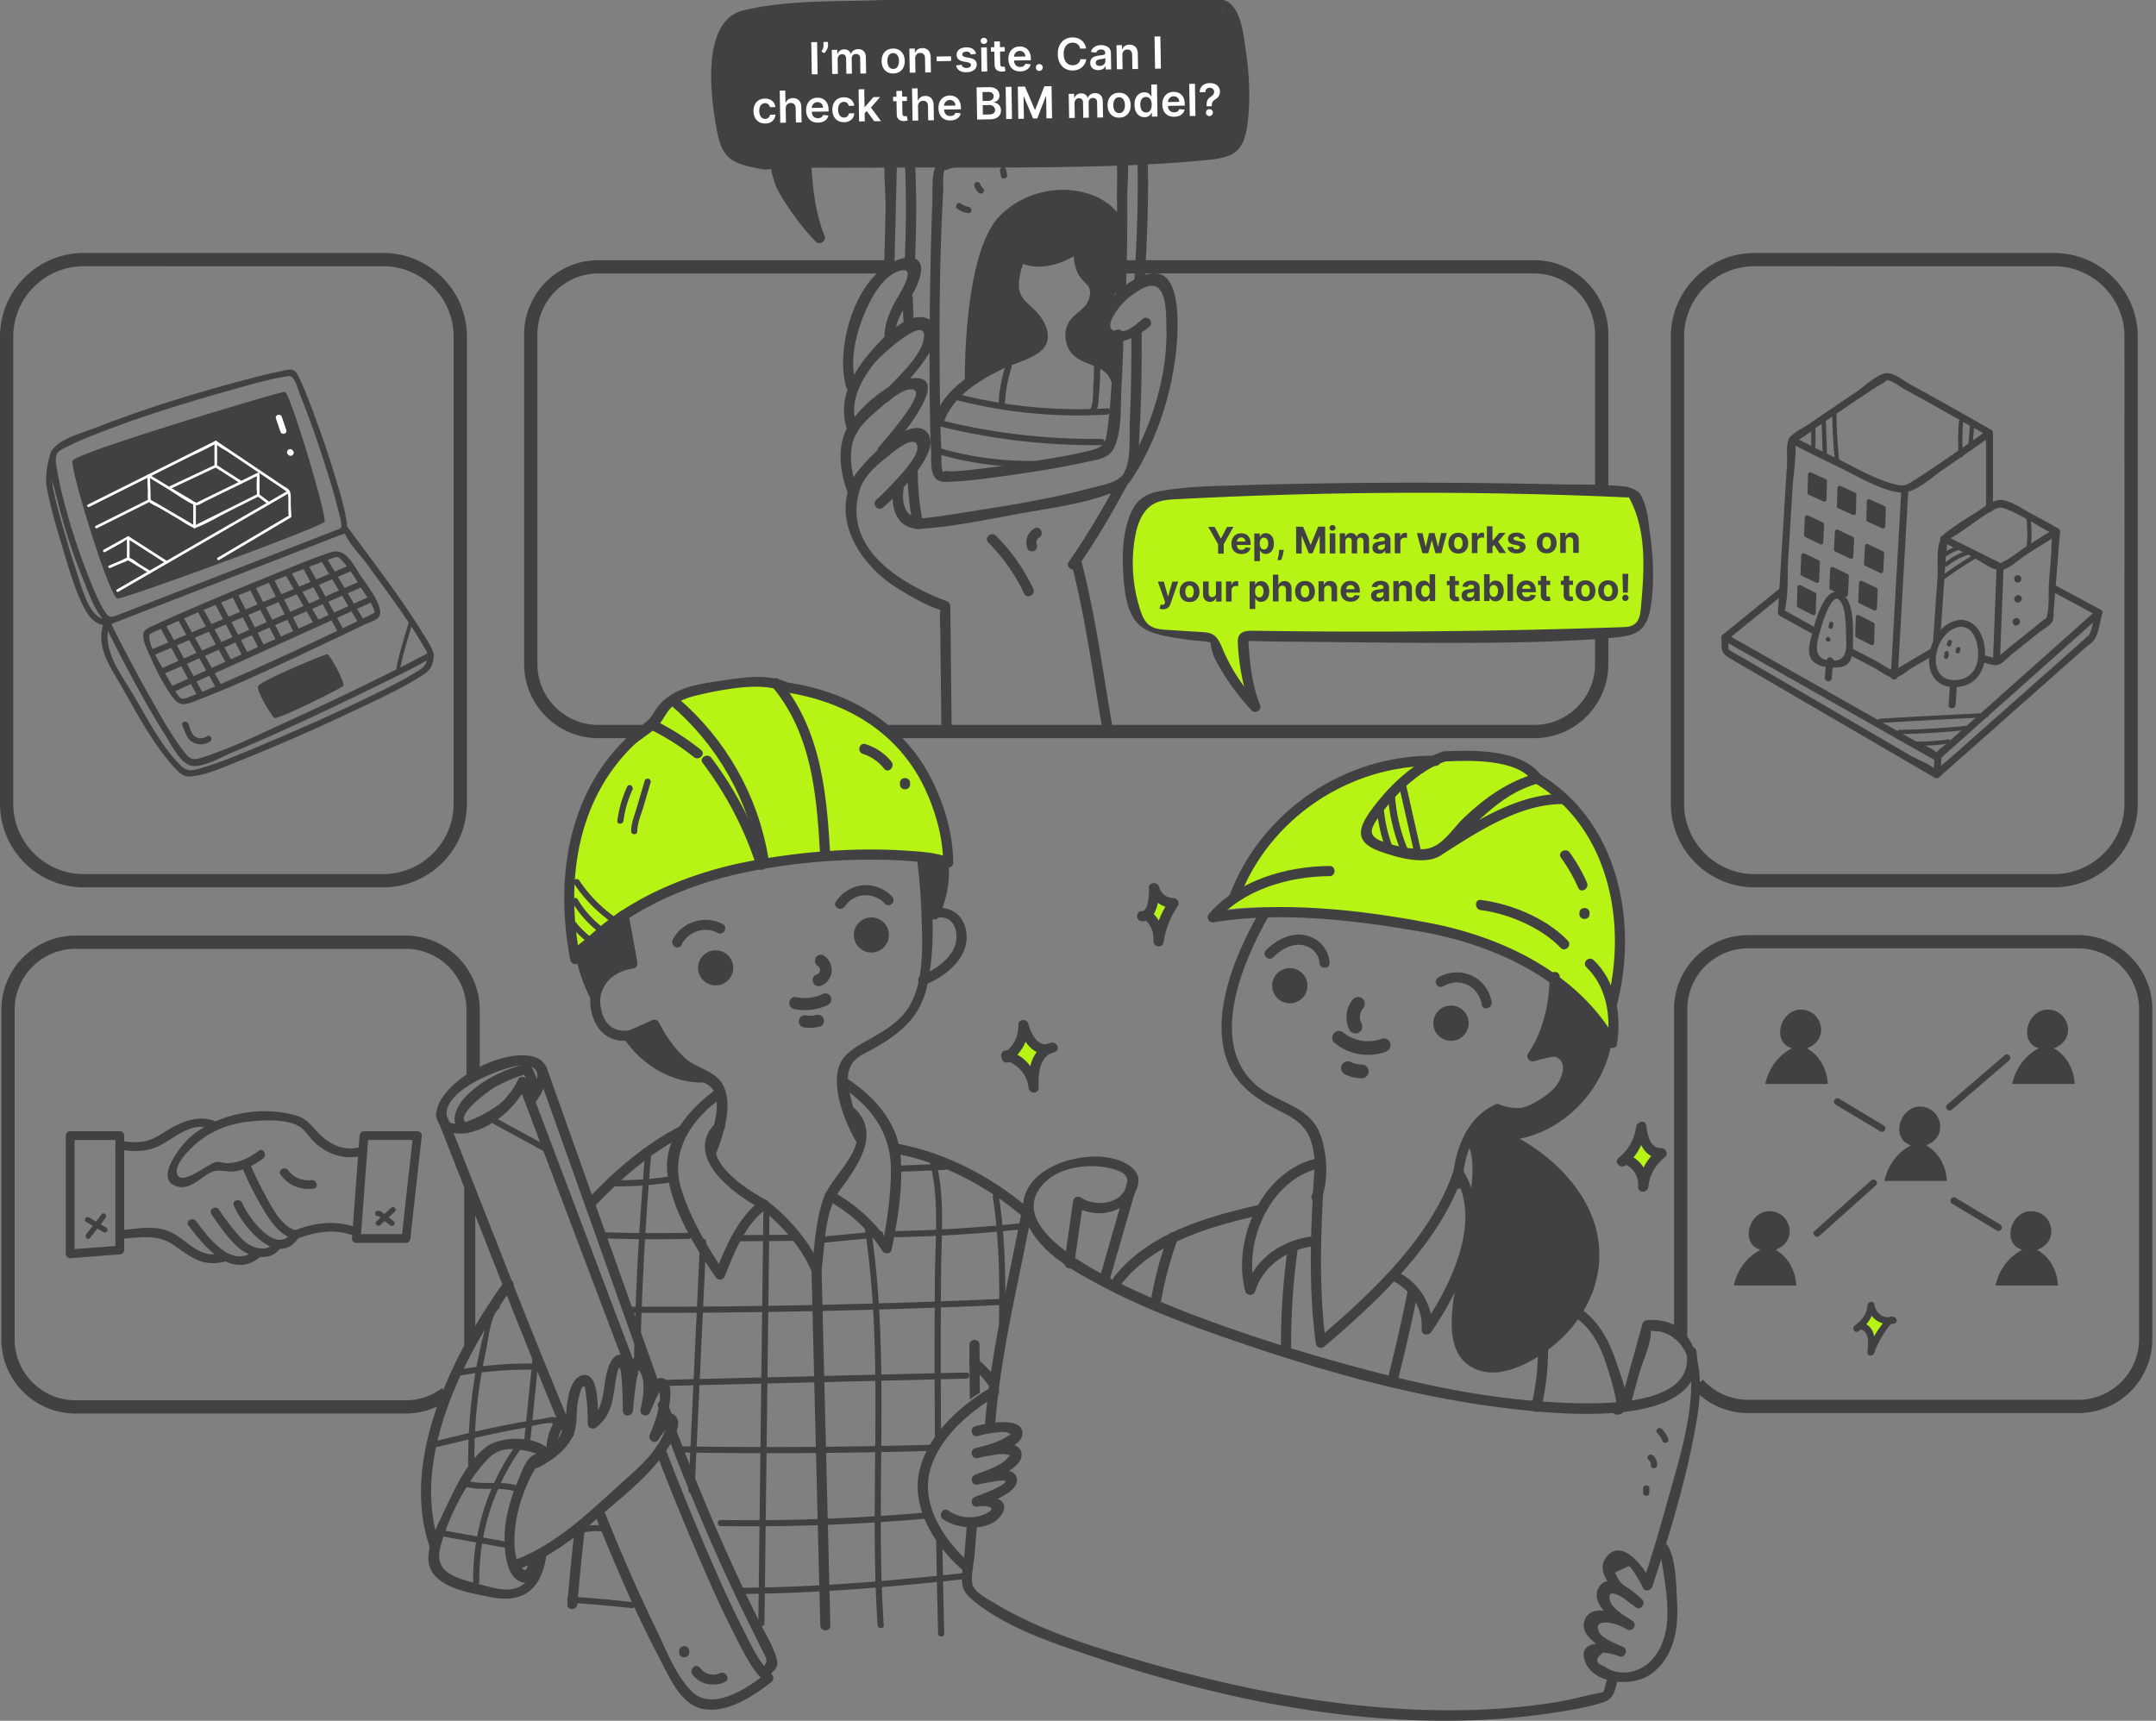 <svg xmlns="http://www.w3.org/2000/svg" width="585" height="467" fill="none"><rect width="100%" height="100%" fill="#808080" stroke="none"/><path fill="#B7F415" d="m337.099 241.804-5.128 5.158c11.898-2.063 37.782.859 49.236 2.578 35.286 6.189 51.971 23.552 55.903 31.46v-10.83c6.565-28.469-5.812-47.62-12.822-53.636-14.77-14.853-31.114-13.694-37.44-10.6-30.362.826-45.816 24.696-49.749 35.87"/><g clip-path="url(#a)"><path fill="#414042" d="m167.864 248.751 2.379 13.087.958-1.684c-7.74 1.166-12.813 7.592-10.48 15.364 2.592 8.632 11.15 8.42 17.486 3.793l-1.872-.49c3.125 6.11 7.621 11.119 13.644 14.386 2.891 1.569 4.162 2.252 4.468 5.689.187 2.123-.23 4.328-.673 6.394a44 44 0 0 1-2.103 6.98c-.644 1.641 2.002 2.35 2.639.727 2.049-5.21 4.709-13.357 1.786-18.675-2.106-3.828-7.287-4.386-10.397-7.308-2.859-2.688-5.217-6.084-7.002-9.571-.314-.612-1.3-.91-1.873-.489-5.231 3.821-12.496 4.613-13.838-3.652-.969-5.966 3.492-9.683 8.939-10.504.774-.115 1.076-1.029.957-1.684l-2.379-13.086c-.314-1.731-2.952-.997-2.639.727zm80.942-15.465c.695 4.937 1.055 9.942 1.224 14.922.27 7.819.828 18.037-3.366 25.004-2.87 4.764-8.097 7.25-12.727 9.952-2.574 1.504-5.173 3.174-6.221 6.114-2.135 5.987 1.498 15.202 4.561 20.477.886 1.522 3.251.147 2.366-1.382-1.79-3.083-2.902-6.628-3.708-10.078-.81-3.469-1.754-7.269.716-10.216 1.346-1.604 3.705-2.547 5.501-3.565 6.891-3.908 12.309-8.255 14.213-16.171 2.758-11.449 1.71-24.216.083-35.784-.245-1.738-2.884-.997-2.639.727z"/><path fill="#414042" d="M252.172 249.568c.464-.198 2.779-.759 3.971-.504 3.467.738 3.96 5.149 2.851 7.949-1.429 3.601-5.652 6.376-8.932 7.685-1.616.648-.911 3.293.727 2.638 5.347-2.138 11.496-6.686 11.496-13.011 0-6.686-5.743-9.55-11.496-7.121-1.616.683-.223 3.04 1.383 2.364m-57.39 45.733c-7.481 5.203-15.016 13.799-13.659 23.511 1.383 9.898 7.517 19.707 13.065 27.824.698 1.026 2.07.785 2.502-.327 2.405-6.171 5.677-14.342 11.276-18.218.799-.554.968-1.846 0-2.364-6.052-3.224-19.221-11.777-11.625-19.264 1.256-1.238-.681-3.174-1.937-1.936-9.317 9.19 4.378 19.405 12.179 23.564v-2.364c-6.34 4.387-9.821 12.893-12.532 19.855l2.502-.327c-4.651-6.808-9.076-14.339-11.592-22.212-3.374-10.543 2.653-19.43 11.207-25.382 1.437-1 .068-3.371-1.382-2.364z"/><path fill="#B7F415" d="M175.445 197.476c-21.74 11.77-21.949 46.587-19.336 62.524 11.707-16.813 41.808-24.869 55.395-26.796 13.379-2.942 35.886-1.226 45.467 0l-1.568-12.084c-7.944-26.901-33.621-35.028-45.466-35.728-11.707-1.681-24.388 2.452-29.266 4.729z"/><path fill="#414042" d="M146.065 398.285c4.266-2.195 9.069-5.771 10.08-10.715.526-2.573.13-5.232.778-7.826.317-1.26.9-3.962 1.591-3.462.357.259.436 1.972.49 2.31.417 2.555.464 5.218.475 7.801.004 1.285 1.447 1.673 2.337.968 4.694-3.728 4.42-8.337 5.425-13.695 1.188-6.333 1.49 1.177 1.609 3.508q.144 2.824.148 5.653c.003 1.789 2.578 1.727 2.736 0 .277-2.997.569-6.023 1.123-8.984.112-.601.151-1.335.382-1.908.482-1.191-.569-.784-.04-.208 2.355 2.572 1.206 7.927.609 10.733-.375 1.745 2.019 2.361 2.638.727.346-.903.71-1.799 1.109-2.677.296-.648.58-1.313.933-1.929.5-.881.086-1.464.345-.809 1.026 2.583-1.407 8.999-2.505 11.503-.692 1.576 1.418 2.922 2.365 1.382.731-1.195 1.573-2.278 2.426-3.382.584-.752.126-.785-.288.115-.471 1.029-.846 2.072-1.382 3.076-2.671 5.023-6.966 8.517-11.096 12.256-8.604 7.797-17.107 16.127-28.113 20.427-1.624.633-.918 3.281.727 2.637 8.14-3.181 15.067-8.391 21.594-14.112 5.58-4.886 12.1-9.863 16.582-15.771 1.379-1.817 6.901-8.977 4.09-11.665-2.596-2.479-5.908 3.396-6.913 5.037l2.366 1.382c1.209-2.753 5.494-14.159 1.713-16.39-3.373-1.993-5.821 6.164-6.595 8.197l2.639.727c.41-1.918 1.937-17.031-4.227-14.703-3.251 1.231-2.952 11.443-3.222 14.339h2.736c-.007-2.878 1.142-14.497-3.125-15.152-2.098-.32-3.153 2.231-3.661 3.814-1.616 5.023-.389 10.219-5.069 13.936.778.324 1.559.644 2.337.968-.011-2.587.687-14.522-4.277-13.148-3.565.986-4.09 7.51-4.303 10.298-.471 6.232-3.535 9.589-8.953 12.374-1.566.806-.184 3.167 1.382 2.365zm66.797-210.444c16.341 2.407 30.619 10.622 37.931 25.831 2.984 6.203 5.076 13.493 5.109 20.438l2.059-1.18c-3.697-1.591-8.169-1.817-12.115-2.076-14.022-.925-28.736.284-42.521 2.882-17.176 3.234-37.006 11.37-48.206 25.583l2.29.604c-3.964-20.362-1.084-42.383 14.285-57.456 2.038-2 4.889-3.422 6.79-5.458 1.725-1.846 2.311-4.106 4.486-5.736 2.196-1.644 5.033-2.353 7.665-2.936 5.735-1.27 16.452-3.357 21.903-.633 1.57.784 2.959-1.576 1.382-2.364-5.76-2.879-13.835-1.249-20.034-.335-5.131.756-10.855 1.868-14.559 5.819-2.106 2.245-1.998 3.371-3.712 4.825-1.761 1.497-3.654 2.781-5.339 4.386-16.518 15.724-19.7 39.076-15.506 60.615.184.947 1.663 1.396 2.29.605 10.548-13.389 28.956-21.154 45.095-24.508 13.745-2.857 28.614-3.986 42.665-3.22 3.442.187 9.454.77 11.766 1.767.914.392 2.066-.047 2.059-1.18-.036-7.751-2.437-15.836-5.908-22.691-7.755-15.303-22.497-23.766-39.137-26.22-1.725-.255-2.466 2.382-.727 2.638z"/><path fill="#414042" d="M157.279 257.905s1.228 7.139 4.187 12.493c0 0 1.768-8.924 10.099-8.924l-2.38-13.086-11.902 9.517z"/><path fill="#414042" d="M155.958 258.268c.796 4.451 2.243 8.809 4.324 12.821.529 1.018 2.261.809 2.502-.328.936-4.39 4.191-7.682 8.781-7.919.947-.047 1.483-.832 1.321-1.731-.792-4.361-1.588-8.726-2.38-13.087-.205-1.119-1.569-1.18-2.289-.604q-5.952 4.758-11.902 9.517c-1.376 1.101.572 3.026 1.936 1.936l11.902-9.518-2.289-.604 2.379 13.087q.659-.865 1.322-1.731c-5.761.295-10.214 4.271-11.42 9.927l2.502-.327c-1.969-3.8-3.294-7.952-4.046-12.166-.31-1.73-2.949-.996-2.639.727zm35.839 34.14c-13.093 1.191-21.28-11.19-21.28-11.19l6.999-3.088s5.951 11.896 14.285 14.278z"/><path fill="#414042" d="M191.797 291.037c-7.974.479-15.667-3.929-20.099-10.514l-.49 1.871 6.999-3.087-1.872-.489c3.172 6.242 8.273 12.636 15.102 14.903 1.678.558 2.395-2.087.728-2.637-6.124-2.033-10.635-8.075-13.465-13.648-.36-.709-1.231-.774-1.872-.489l-6.999 3.087c-.648.288-.867 1.31-.489 1.871 4.954 7.355 13.504 12.403 22.465 11.867 1.749-.105 1.764-2.843 0-2.735zm-18.774 81.222-29.899-79.023c-.368-.968-1.97-1.508-2.503-.328-1.054 2.343-2.718 4.52-4.55 6.286-1.915 1.846-16.003 10.421-14.861 2.436.813-5.699 10.908-9.927 15.595-11.446 1.811-.586 5.393-1.766 7.337-.763 3.655 1.882.414 6.11-1.137 8.244-1.037 1.425 1.335 2.792 2.365 1.382 3.1-4.261 5.605-11.421-1.8-12.515-8.014-1.184-21.183 5.653-24.503 13.072-2.397 5.365 2.103 8.726 7.251 7.942 6.927-1.055 13.825-6.916 16.672-13.256-.835-.108-1.666-.22-2.502-.328l29.899 79.024c.616 1.63 3.266.925 2.639-.727z"/><path fill="#414042" d="M126.819 304.815c-4.025-1.648 5.587-8.686 7.265-9.644 2.891-1.651 6.041-2.993 9.274-3.824q-.772-.313-1.545-.63l2.704 6.135c.709 1.608 3.067.216 2.365-1.382l-2.704-6.135c-.244-.55-1.008-.766-1.544-.63-5.991 1.54-12.323 4.606-16.55 9.183-2.567 2.781-4.612 7.668.011 9.564 1.631.666 2.34-1.979.727-2.637zm18.835-14.426 30.915 86.836c.587 1.648 3.233.939 2.639-.727l-30.915-86.835c-.586-1.648-3.233-.94-2.639.726m-27.278 12.562c11.423 28.861 22.533 57.891 34.572 86.504.674 1.598 3.323.896 2.639-.727-12.039-28.613-23.149-57.639-34.572-86.504-.641-1.619-3.29-.914-2.639.727"/><path fill="#414042" d="M136.766 347.867c-13.749 19.196-28.47 48.345-20.089 72.205.58 1.652 3.226.939 2.639-.727-8.129-23.147 6.469-51.461 19.811-70.096 1.026-1.436-1.346-2.803-2.365-1.382z"/><path fill="#414042" d="M149.69 394.079c-3.585-4.545-13.684-4.617-17.954-1.263-5.429 4.264-8.636 11.935-11.535 17.958-1.771 3.685-3.916 7.859-3.967 12.044-.097 7.818 10.923 9.434 16.838 10.618 9.321 1.864 14.084-2.422 15.268-11.939.216-1.741-2.524-1.727-2.736 0-.608 4.894-2.315 9.838-7.96 9.902-2.66.029-5.602-.932-8.136-1.612-5.742-1.543-11.83-2.875-10.03-9.924 1.966-7.696 7.063-17.713 12.514-23.517 2.106-2.242 4.133-3.214 7.146-3.066 2.358.115 7.082.784 8.615 2.731 1.091 1.382 3.017-.565 1.937-1.936z"/><path fill="#414042" d="M148.157 395.507c-.785-1.673-2.528-1.227-3.723-.424-1.84 1.238-2.855 4.314-3.669 6.221-1.994 4.678-3.531 9.607-3.812 14.71-.191 3.454.029 11.499 4.158 13.201 3.831 1.58 4.853-4.008 5.188-6.631.223-1.742-2.517-1.727-2.736 0-.313 2.468-.598 5.08-2.549 2.27-1.71-2.464-1.516-6.822-1.275-9.672.418-4.922 2.071-9.855 4.18-14.292.612-1.288 2.139-3.436 1.872-4.005.749 1.594 3.111.206 2.366-1.381zm3.391-11.269c-2.286 2.799-3.507 6.52-3.265 10.118.115 1.749 2.854 1.759 2.736 0a11.7 11.7 0 0 1 1.155-5.991c.274-.569.587-1.123.936-1.652.108-.165.605-.824.375-.539 1.105-1.353-.821-3.3-1.937-1.936m26.349 9.603a757 757 0 0 0 11.636 28.61c3.035 7.063 6.163 14.101 9.663 20.948 2.246 4.397 4.583 9.568 8.298 12.968v-1.936c-4.741 3.818-14.116 9.932-19.574 4.8-4.46-4.191-7.193-11.535-9.814-16.922-5.206-10.697-9.933-21.657-14.357-32.7-.648-1.616-3.298-.911-2.639.727 5.389 13.446 11.074 26.907 17.846 39.72 2.415 4.57 5.436 11.989 10.987 13.544 6.697 1.874 14.534-3.246 19.488-7.236.558-.45.5-1.476 0-1.936-3.658-3.346-5.926-8.571-8.126-12.91-3.394-6.693-6.444-13.559-9.407-20.449a736 736 0 0 1-11.358-27.958c-.623-1.63-3.269-.921-2.639.727zm.638-12.079 1.533 3.807c.277.684.915 1.166 1.685.957.652-.18 1.235-.993.958-1.684l-1.534-3.807c-.277-.683-.914-1.166-1.685-.957-.651.18-1.235.993-.957 1.684"/><path fill="#414042" d="M180.957 389.138c5.977 15.707 12.475 31.211 19.769 46.356 1.901 3.944 3.888 7.848 5.796 11.788 1.563 3.227 2.351 3.44-.216 5.912-1.271 1.227.666 3.159 1.937 1.935 2.29-2.209 3.229-2.68 2.344-5.523-1.048-3.353-3.143-6.61-4.688-9.744-8.287-16.778-15.646-33.963-22.299-51.45-.619-1.63-3.269-.922-2.639.726zm39.231-44.383c.792 32.121 1.588 64.245 2.38 96.367.043 1.759 2.783 1.763 2.736 0-.792-32.122-1.588-64.246-2.38-96.367-.043-1.76-2.783-1.764-2.736 0m-59.161-17.009c7.233-7.743 15.632-15.048 25.111-19.855 1.573-.795.187-3.159-1.382-2.364-9.667 4.901-18.296 12.392-25.666 20.283-1.202 1.285.731 3.224 1.937 1.936m21.057-136.311c12.691 10.914 20.953 25.54 23.758 42.034.295 1.731 2.934.997 2.639-.726-2.877-16.908-11.456-32.057-24.463-43.24-1.329-1.144-3.277.784-1.937 1.936z"/><path fill="#414042" d="M176.529 198.013c4.187 2.069 8.126 4.541 11.766 7.47 1.36 1.093 3.308-.832 1.936-1.936-3.827-3.077-7.913-5.721-12.319-7.898-1.574-.778-2.963 1.583-1.383 2.364"/><path fill="#414042" d="M190.656 207.055c6.441 8.535 11.323 17.862 14.613 28.041.54 1.669 3.183.953 2.639-.727-3.359-10.392-8.309-19.974-14.89-28.696-1.048-1.389-3.427-.025-2.365 1.382zm18.926-20.614c10.534 12.558 12.003 29.019 12.892 44.747.101 1.752 2.837 1.763 2.736 0-.936-16.544-2.639-33.503-13.695-46.679-1.134-1.35-3.06.593-1.936 1.935zm-55.539 63.71a26.3 26.3 0 0 0 5.191 5.415c.835.651 2.023-.518 1.177-1.177-1.875-1.46-3.538-3.148-4.928-5.077-.623-.86-2.067-.032-1.44.842zm1.292-5.207a28.5 28.5 0 0 0 8.353 8.891c.885.612 1.72-.834.842-1.439a26.5 26.5 0 0 1-7.755-8.294c-.55-.917-1.991-.083-1.44.842m.393-5.163a40.2 40.2 0 0 0 12.701 12.136c.922.558 1.757-.885.842-1.439-4.863-2.94-8.939-6.815-12.1-11.539-.594-.886-2.037-.054-1.44.842zm100.267-5.883a25.24 25.24 0 0 1-2.534 14.27l-.954-15.249z"/><path fill="#414042" d="M254.627 233.898c.457 4.738-.281 9.276-2.347 13.579l2.552.691q-.473-7.625-.954-15.249l-1.731 1.32 3.488.979c1.699.475 2.423-2.162.727-2.637l-3.488-.979c-.814-.227-1.789.424-1.732 1.32.317 5.085.634 10.165.954 15.25.079 1.241 1.919 2.007 2.553.69 2.271-4.731 3.225-9.725 2.721-14.961-.169-1.738-2.905-1.756-2.736 0zm-20.506-29.304c2.336.745 4.273 2.137 5.807 4.037 1.109 1.371 3.035-.576 1.937-1.936-1.826-2.259-4.256-3.857-7.017-4.742-1.681-.536-2.401 2.105-.727 2.637zm10.073 7.901v.396c0 1.76 2.736 1.763 2.736 0v-.396c0-1.759-2.736-1.763-2.736 0m-74.026 1.001a31.4 31.4 0 0 0-2.661 9.258c-.136 1.061 1.53 1.051 1.667 0a28.6 28.6 0 0 1 2.434-8.416c.446-.968-.99-1.814-1.44-.842m4.756-1.583q-1.128 3.819-2.254 7.639c-.58 1.964-1.437 3.972-1.411 6.041.01 1.072 1.677 1.072 1.667 0-.026-2.188 1.044-4.552 1.652-6.617q.978-3.31 1.951-6.621c.303-1.029-1.303-1.472-1.605-.442m22.626 54.118a4.76 4.76 0 0 0 0-6.732 4.765 4.765 0 0 0-6.736 0 4.76 4.76 0 0 0 0 6.732 4.765 4.765 0 0 0 6.736 0m42.256-8.926a4.76 4.76 0 0 0 0-6.732 4.765 4.765 0 0 0-6.736 0 4.76 4.76 0 0 0 0 6.732 4.765 4.765 0 0 0 6.736 0m-54.899-.665c1.767-3.583 6.253-5.181 9.832-3.263 1.551.831 2.937-1.529 1.382-2.364-4.82-2.58-11.135-.713-13.579 4.246-.778 1.572 1.584 2.961 2.365 1.381m44.274-10.402c2.679-3.857 7.766-4.088 10.959-.767 1.224 1.274 3.157-.665 1.937-1.935-4.493-4.674-11.607-3.94-15.257 1.32-1.008 1.45 1.364 2.821 2.365 1.382zm-62.973 75.929c5.54.079 11.02-.32 16.492-1.18 1.055-.165.608-1.77-.443-1.605a94.3 94.3 0 0 1-16.049 1.119c-1.073-.014-1.073 1.652 0 1.666m-1.995 14.134c7.543.237 15.081.281 22.623.13 1.07-.022 1.073-1.688 0-1.666-7.542.151-15.08.108-22.623-.13-1.073-.032-1.073 1.634 0 1.666m36.12.77 16.269-.119c1.073-.007 1.073-1.673 0-1.666l-16.269.119c-1.072.007-1.072 1.673 0 1.666m44.041-18.883 11.898-.486c1.07-.043 1.073-1.709 0-1.666l-11.898.486c-1.069.043-1.073 1.709 0 1.666m-88.456 97.183a635 635 0 0 0-1.987 20.186c-.144 1.756 2.596 1.746 2.736 0a632 632 0 0 1 1.988-20.186c.201-1.745-2.539-1.73-2.737 0m-31.573-41.778a112.8 112.8 0 0 1 22.822-1.637c1.072.032 1.072-1.634 0-1.666a115 115 0 0 0-23.265 1.698c-1.054.183-.608 1.788.443 1.605m-5.483 19.265c5.231-1.278 10.466-2.559 15.736-3.674 2.369-.5 4.745-.968 7.132-1.389 1.671-.295 7.618-2.069 8.878-1.148-.101-.381-.198-.759-.299-1.141-.061.09-.118.177-.18.267l1.142-.299-.206-.126c-.918-.558-1.756.882-.842 1.439.068.044.137.083.205.126.403.245.893.069 1.142-.298.061-.09.118-.177.18-.267.27-.399.046-.888-.299-1.14-1.196-.875-3.014-.123-4.364.065-3.006.417-5.997.928-8.975 1.504-6.61 1.277-13.155 2.878-19.693 4.476-1.04.255-.601 1.86.443 1.605"/><path fill="#414042" d="M134.451 353.793c-1.89 1.432-2.121 4.181-2.711 6.365a136 136 0 0 0-2.851 13.109c-1.35 8.132-1.93 16.35-1.84 24.593.011 1.073 1.678 1.073 1.667 0-.079-7.297.338-14.587 1.407-21.812a137 137 0 0 1 1.714-9.316c.591-2.68 1.278-9.859 3.449-11.503.843-.641.014-2.087-.842-1.439zm10.091 14.537-2.398 23.435c-.108 1.065 1.559 1.058 1.667 0l2.398-23.435c.108-1.065-1.559-1.058-1.667 0m30.49-55.124a874 874 0 0 0-2.996 55.944c-.021 1.073 1.642 1.073 1.667 0a877 877 0 0 1 2.995-55.944c.091-1.069-1.576-1.062-1.666 0m14.908 23.813c-1.048 22.474-2.092 44.945-3.14 67.419-.05 1.072 1.617 1.069 1.667 0l3.14-67.419c.05-1.073-1.617-1.069-1.667 0m17.191-8.33-1.372 111.835c-.015 1.073 1.652 1.073 1.667 0l1.371-111.835c.015-1.073-1.652-1.073-1.666 0m-67.41 63.875c-7.545 10.823-11.455 23.518-11.34 36.709.011 1.072 1.678 1.072 1.667 0-.112-12.921 3.722-25.267 11.11-35.867.616-.882-.828-1.716-1.44-.842z"/><path fill="#414042" d="m119.921 416.953 18.303 3.281c1.047.187 1.497-1.418.443-1.605l-18.304-3.281c-1.047-.187-1.497 1.418-.442 1.605m6.538-13.429c4.431 1.198 9.086-.173 13.46 1.27 1.023.335 1.459-1.27.443-1.604-4.403-1.451-9.025-.072-13.461-1.271-1.036-.28-1.479 1.328-.442 1.605m79.847-75.648c5.764 4.548 11.096 10.424 13.933 17.242.608 1.461 2.48 1.198 2.689-.363.9-6.718.745-15.94 4.817-21.539 4.576-6.29 11.409-15.231 4.306-22.259-1.253-1.241-3.19.695-1.937 1.936 7.524 7.441-4.212 15.494-6.639 22.223-2.182 6.052-2.434 13.284-3.283 19.639.896-.123 1.793-.241 2.689-.364-3.031-7.29-8.46-13.579-14.638-18.448-1.368-1.079-3.319.846-1.937 1.936z"/><path fill="#414042" d="M228.011 294.779c8.342 5.326 13.778 12.752 13.738 22.777-.028 6.988-1.044 14.054-2.462 20.887l2.502-.327c-3.931-6.153-9.562-11.313-15.967-14.767-1.551-.835-2.934 1.526-1.382 2.364 5.98 3.228 11.304 8.031 14.984 13.785.594.928 2.25.885 2.502-.328 1.71-8.225 3.136-17.095 2.437-25.497-.763-9.204-7.427-16.44-14.973-21.258-1.49-.95-2.862 1.418-1.382 2.364z"/><path fill="#414042" d="M280.689 329.326c-10.434-9.395-23.722-16.469-37.204-18.923-1.725-.313-2.463 2.324-.728 2.637 13.055 2.375 25.947 9.269 35.984 18.229a13.4 13.4 0 0 1 1.948-1.943m-14.819 48.633a1123 1123 0 0 1-.09-12.979c0-1.759-2.739-1.763-2.736 0 0 4.944.04 9.892.108 14.836a42 42 0 0 1 2.718-1.861z"/><path fill="#414042" d="M270.018 373.792a28 28 0 0 0-4.637-4.825c-1.354-1.105-3.302.82-1.937 1.936 1.904 1.554 3.672 3.425 5.08 5.516q.621-.33 1.242-.633c.075-.666.162-1.332.248-1.994zm-47.443-36.457 16.237-1.54c1.058-.101 1.069-1.767 0-1.666l-16.237 1.54c-1.058.101-1.069 1.767 0 1.666m55.73-5.502a403 403 0 0 1-35.123 2.271c-1.069.022-1.073 1.688 0 1.666a402 402 0 0 0 33.986-2.148q.506-.935 1.137-1.789m-3.726 20.539a2172 2172 0 0 1-103.612 2.267c-1.073 0-1.073 1.662 0 1.666a2173 2173 0 0 0 103.166-2.249c.147-.561.299-1.123.446-1.684m-94.478 23.773 82.126-1.993c1.069-.025 1.073-1.691 0-1.666l-82.126 1.993c-1.07.026-1.073 1.692 0 1.666"/><path fill="#414042" d="M270.252 372.155q-.837.032-1.674.068c-1.07.051-1.073 1.717 0 1.666q.718-.03 1.436-.057a91 91 0 0 1 .241-1.677zm-35.757-39.739c5.681 35.975 1.206 72.461 3.633 108.637.072 1.065 1.739 1.073 1.667 0-2.438-36.334 2.012-72.946-3.694-109.079-.166-1.054-1.771-.608-1.606.442m19.164 14.742a3059 3059 0 0 0-.047 32.06q.023 5.869.072 11.73a22 22 0 0 1 1.645-3.015q-.038-5.18-.054-10.363a2979 2979 0 0 1 .065-32.06c.072-10.078 1.13-20.653-1.411-30.512-.267-1.037-1.876-.598-1.606.442 2.625 10.183 1.411 21.298 1.343 31.715zm.302 67.467q.225 14.357.58 28.71c.025 1.068 1.692 1.072 1.667 0-.231-9.183-.414-18.369-.562-27.552a7.3 7.3 0 0 1-1.685-1.158m16.856-45.928a162 162 0 0 1 1.876-8.923c.23-11.835.115-23.691-1.696-35.346-.166-1.054-1.771-.608-1.606.443 2.24 14.422 1.836 29.192 1.426 43.826"/><path fill="#414042" d="M253.216 392.082q-34.374.983-68.759.439c-1.073-.018-1.073 1.648 0 1.666 22.742.36 45.484.216 68.215-.425q.231-.85.544-1.68m-1.015 19.563c-.087-.406-.155-.82-.216-1.238a545 545 0 0 1-56.422 2.098c-1.073-.014-1.073 1.652 0 1.666a546 546 0 0 0 56.738-2.126 6 6 0 0 1-.104-.4zm10.487 15.149c-20.348 2.169-40.671 3.972-61.159 4.109-1.073.007-1.073 1.673 0 1.666 20.441-.133 40.721-1.929 61.022-4.095.018-.568.068-1.126.137-1.68m-104.962-10.741a16.8 16.8 0 0 1 7.092-.219c1.048.19 1.498-1.415.443-1.605a18.9 18.9 0 0 0-7.978.219c-1.04.256-.601 1.861.443 1.605m-3.024 18.912q8.358.541 16.679 1.475c1.066.119 1.055-1.547 0-1.666a355 355 0 0 0-16.679-1.475c-1.07-.068-1.066 1.598 0 1.666M133.936 305.02l14.523 7.891c.943.51 1.786-.925.842-1.44l-14.523-7.891c-.943-.511-1.785.925-.842 1.44m53.999 149.505c2.077 2.677 5.763 3.332 8.766 1.939 1.595-.741.209-3.101-1.383-2.364-1.965.914-4.169.137-5.447-1.511-1.08-1.389-3.002.558-1.936 1.936m-.919-6.067v-.395c0-1.76-2.736-1.763-2.736 0v.395c0 1.76 2.736 1.764 2.736 0m-76.981-64.836H20.506c-11.099 0-20.128-9.024-20.128-20.117v-89.484c0-11.093 9.03-20.117 20.128-20.117h89.532c11.1 0 20.129 9.024 20.129 20.117v17.538h-3.6v-17.538c0-9.111-7.417-16.519-16.529-16.519H20.506c-9.115 0-16.528 7.412-16.528 16.519v89.484c0 9.11 7.416 16.519 16.528 16.519h89.532c3.608 0 7.035-1.14 9.915-3.299l2.16 2.878a19.97 19.97 0 0 1-12.075 4.019zm-6.07-142.801H22.728C10.196 240.821 0 230.63 0 218.105V91.369c0-12.525 10.196-22.715 22.728-22.715h81.233c12.532 0 22.728 10.19 22.728 22.715v126.732c0 12.526-10.196 22.716-22.728 22.716zM22.728 72.251C12.179 72.252 3.6 80.83 3.6 91.37v126.732c0 10.543 8.583 19.118 19.128 19.118h81.233c10.549 0 19.128-8.578 19.128-19.118V91.369c0-10.543-8.583-19.117-19.128-19.117zm151.767 128.086h-12.147c-11.099 0-20.128-9.024-20.128-20.117V90.736c0-11.093 9.029-20.118 20.128-20.118h78.419v3.599h-78.419c-9.115 0-16.528 7.412-16.528 16.519v89.484c0 9.11 7.416 16.519 16.528 16.519h12.147zm241.775 0H241.199v-3.598H416.27c9.115 0 16.528-7.412 16.528-16.519V90.736c0-9.11-7.416-16.52-16.528-16.52H297.933v-3.598H416.27c11.099 0 20.128 9.025 20.128 20.118v89.484c0 11.093-9.029 20.117-20.128 20.117"/><path fill="#414042" d="M32.495 307.006H19.034a1.21 1.21 0 0 0-1.192 1.191v32.078c0 .608.548 1.238 1.192 1.191l13.46-1.036c.642-.051 1.193-.504 1.193-1.191v-31.046c0-1.532-2.38-1.532-2.38 0v31.046l1.192-1.191-13.461 1.036 1.191 1.191v-32.078l-1.191 1.191h13.46c1.534 0 1.534-2.378 0-2.378zm65.072 1.187-2.07 27.94c-.046.641.584 1.191 1.192 1.191h13.461c.695 0 1.12-.55 1.192-1.191l3.106-27.94c.072-.64-.604-1.191-1.191-1.191H98.763c-1.534 0-1.534 2.379 0 2.379h14.494l-1.192-1.191c-1.037 9.312-2.07 18.628-3.107 27.94l1.192-1.191H96.689l1.192 1.191 2.07-27.94c.111-1.53-2.268-1.522-2.38 0z"/><path fill="#414042" d="M98.133 311.191c-5.181 1.648-9.591-1.047-12.824-4.869-1.552-1.835-2.92-3.022-5.3-3.684-9.313-2.595-21.035-.425-28.376 5.94-2.347 2.037-10.091 11.5-3.636 13.411 4.209 1.245 7.326-3.767 10.552-4.239 1.588-.23 3.402.403 5.094.155 2.956-.432 5.372-1.742 7.759-3.508 1.216-.903.032-2.969-1.203-2.055-2.52 1.868-5.274 3.296-8.489 3.339-.958.015-2.139-.464-3.017-.352-1.984.248-9.468 6.836-10.645 3.267-.865-2.616 3.64-6.941 5.27-8.33 3.935-3.361 9-5.333 14.123-5.88 3.964-.421 9.188-.716 12.925.871 1.998.849 2.833 2.418 4.22 3.965 3.527 3.937 9.007 5.912 14.18 4.264 1.455-.464.832-2.763-.633-2.295"/><path fill="#414042" d="M65.458 316.21a83.5 83.5 0 0 0 4.979 10.259c2.077 3.609 4.964 8.729 9.367 9.78l-.713-1.749c-4.014 6.289-11.693-4.012-13.352-7.995-.58-1.393-2.888-.781-2.297.633 2.408 5.775 12.031 17.458 17.705 8.564.407-.634.018-1.573-.713-1.749-4.18-.997-6.926-6.768-8.788-10.201-1.436-2.648-2.764-5.383-3.895-8.175-.569-1.403-2.873-.788-2.297.633z"/><path fill="#414042" d="M57.35 329.491c2.11 3.145 4.414 6.409 7.204 8.981 2.96 2.735 8.788 4.189 11.42.331.864-1.27-1.2-2.461-2.056-1.201-1.638 2.403-5.746.874-7.449-.598-1.137-.982-2.116-2.166-3.067-3.321a69 69 0 0 1-3.996-5.397c-.85-1.267-2.913-.076-2.056 1.202zm23.088 6.758c4.921-1.925 10.61-2.944 15.65-.814 1.397.59 2.61-1.46 1.202-2.054-5.674-2.397-11.88-1.616-17.482.576-1.411.55-.796 2.853.633 2.295z"/><path fill="#414042" d="M51.136 332.596c4.317 5.722 11.733 14.926 19.47 8.521 1.18-.979-.511-2.652-1.685-1.684-6.135 5.077-12.5-3.753-15.733-8.038-.91-1.209-2.98-.022-2.055 1.201z"/><path fill="#414042" d="M32.495 336.288c4.875-.475 10.149-1.428 14.357 1.439 4.817 3.282 7.816 6.135 13.915 4.728 1.494-.345.86-2.641-.634-2.295-6.991 1.612-9.493-4.548-15.38-6.38-3.672-1.144-8.5-.237-12.258.13-1.512.147-1.527 2.529 0 2.378m-.317-24.392c2.74.558 5.768.709 8.496.029 5.79-1.443 10.56-8.489 17.17-5.275 1.371.665 2.58-1.386 1.202-2.055-4.032-1.961-8.14-.838-11.97 1.188-3.255 1.719-5.325 3.878-9.235 4.148-1.66.115-3.398 0-5.026-.331-1.497-.302-2.135 1.99-.633 2.296zm-8.778 19.74q2.361 1.39 4.717 2.781c.806.475 1.534-.777.73-1.252q-2.36-1.39-4.715-2.781c-.807-.475-1.534.777-.731 1.252"/><path fill="#414042" d="m27.592 329.527-4.202 5.433c-.562.731.454 1.763 1.026 1.026l4.201-5.433c.562-.731-.453-1.764-1.026-1.026m74.905.536c.504-.036 1.328.878 1.724 1.191q.807.638 1.613 1.27c.724.573 1.757-.446 1.026-1.025l-2.307-1.817c-.616-.482-1.221-1.13-2.06-1.072-.925.064-.932 1.514 0 1.45z"/><path fill="#414042" d="m106.118 327.793-3.946 3.648c-.688.634.342 1.659 1.026 1.026l3.946-3.649c.687-.633-.342-1.658-1.026-1.025m-29.982-8.978c2.127 2.886 5.407 4.243 8.95 3.753 1.512-.209.867-2.504-.634-2.295-2.387.331-4.835-.727-6.26-2.66-.9-1.219-2.967-.032-2.056 1.202M28.322 169.339c5.152 10.287 10.48 20.596 16.626 30.329 1.465 2.321 4.154 8.009 7.409 8.215 3.352.212 7.884-2.519 10.847-3.753 13.295-5.538 26.335-11.741 39.263-18.081 4.443-2.177 8.965-4.293 13.249-6.769 2.491-1.439 2.023-2.392.597-4.8-6.433-10.852-14.328-20.988-21.784-31.153-.202-.273-.576-.522-.936-.381l-56.702 22.039-8.072 3.137c-.983.382-.554 1.983.44 1.594 13.99-5.436 27.983-10.877 41.973-16.314l20.867-8.11c.435-.169 1.386-.331 1.71-.666-.274.277-.796-1.191-.173.263 1.231 2.871 4.151 5.707 5.973 8.236 5.288 7.348 10.933 14.666 15.473 22.514.266.464.619.954.796 1.464.248.72.342-.147.248-.01-.349.507-1.602.953-2.117 1.237-2.804 1.541-5.677 2.965-8.543 4.39a929 929 0 0 1-27.775 13.231c-7.503 3.425-15.088 7.171-22.965 9.672-2.82.892-3.424.209-5.239-2.195-3.049-4.037-5.555-8.531-8.042-12.925-4.09-7.225-7.974-14.576-11.69-22.003-.475-.953-1.904-.115-1.43.835z"/><path fill="#414042" d="M30.26 167.403c-1.902.723-5.937-10.176-6.366-11.248-2.549-6.416-4.687-13.019-6.444-19.697-.72-2.734-1.393-5.498-1.843-8.294-.206-1.266-.857-3.731-.188-4.983.551-1.029 2.34-1.702 3.309-2.199 2.138-1.094 4.367-2.011 6.599-2.896 12.266-4.876 24.978-8.773 37.68-12.331 4.6-1.288 9.251-2.667 13.968-3.473 1.148-.197 1.778-.352 2.21.033 1.152 1.036 1.825 3.828 2.376 5.196 2.747 6.797 5.123 13.766 7.312 20.761.976 3.124 1.919 6.261 2.704 9.435.216.871 1.454 4.958.936 5.444-.778.734.396 1.9 1.17 1.169.86-.809.41-2.522.252-3.508-.454-2.846-1.282-5.649-2.085-8.409-2.127-7.337-4.59-14.591-7.293-21.737-.969-2.558-1.937-5.142-3.125-7.61-.443-.921-.897-2.216-1.93-2.609-.994-.377-2.646.177-3.618.36-2.492.475-4.958 1.112-7.413 1.749-14.44 3.756-28.866 8.171-42.766 13.608-3.323 1.299-9.12 2.757-11.409 5.765-2.145 2.821.123 9.103.828 12.057 2.01 8.42 4.706 16.775 8.054 24.759.792 1.886 4.04 11.576 7.52 10.248.987-.374.558-1.975-.439-1.594z"/><path fill="#414042" d="M19.682 125.041c-.72 2.159 10.077 37.407 12.237 37.407s55.42-19.423 56.137-20.862c.72-1.44-9.357-35.248-10.797-35.248s-56.857 16.544-57.577 18.703m-5.836-2.378c-1.163 3.569-1.746 6.926-.983 10.604 1.088 5.246 2.628 10.424 4.166 15.555 1.433 4.785 2.84 9.697 4.885 14.263 1.462 3.267 3.838 7.545 8.054 6.358 1.022-.288.59-1.886-.44-1.594-4.953 1.396-7.394-8.593-8.464-11.788a276 276 0 0 1-3.48-11.233c-1.113-3.868-2.219-7.755-3.057-11.691-.746-3.505-.195-6.624.918-10.035.33-1.015-1.268-1.45-1.595-.439z"/><path fill="#414042" d="M28.24 168.702c-2.567 6.754 1.756 12.32 4.971 18.005 4.17 7.369 8.421 15.357 14.145 21.669 1.426 1.572 2.56 2.551 4.734 2.324 4.209-.439 8.49-2.472 12.374-4.012 12.284-4.872 24.413-10.334 36.333-16.037 4.68-2.242 9.432-4.527 13.792-7.366 2.333-1.522 3.049-2.756 3.085-5.735.015-1.065-1.641-1.065-1.656 0-.036 2.903-.932 3.49-3.139 4.854-3.5 2.166-7.197 4.03-10.891 5.836-10.973 5.365-22.205 10.33-33.48 15.026-4.296 1.788-8.63 3.584-13.087 4.933-2.452.741-4.353 1.562-6.304-.363-5.238-5.167-8.968-12.468-12.633-18.761-3.37-5.783-9.303-12.95-6.646-19.938.378-.997-1.22-1.428-1.595-.439z"/><path fill="#414042" d="M39.036 171.58c-.637 1.958.926 4.721 1.667 6.445 1.52 3.519 3.287 7.02 5.422 10.208 2.408 3.605 3.607 3.274 7.348 1.835 12.748-4.912 25.129-10.942 37.474-16.771a747 747 0 0 0 7.682-3.671c1.13-.547 3.079-1.097 3.989-1.997 2.312-2.284-3.452-9.362-4.759-11.37-1.933-2.968-4.043-7.7-8.082-6.376-5.336 1.745-10.545 3.983-15.744 6.085-7.74 3.126-15.455 6.325-23.116 9.646-2.78 1.206-5.562 2.415-8.295 3.717-1.073.511-2.776 1.033-3.503 2.051-.623.867.814 1.695 1.43.835.259-.363 2.102-1.072 2.736-1.374 1.972-.943 3.974-1.828 5.976-2.71 5.918-2.605 11.887-5.102 17.864-7.567 5.727-2.36 11.473-4.696 17.255-6.926 1.797-.695 3.597-1.393 5.418-2.015 1.56-.533 1.736-.832 2.87.363 2.106 2.213 3.744 4.991 5.32 7.589 1.03 1.694 3.676 4.922 3.658 6.991.004-.518.411-.486-.342-.104-.597.302-1.191.604-1.793.899a445 445 0 0 1-5.432 2.627c-11.211 5.35-22.487 10.593-33.888 15.515-2.492 1.076-4.99 2.148-7.525 3.109-.882.335-2.754 1.202-3.373.975-.993-.37-2.07-2.691-2.588-3.537a71 71 0 0 1-2.668-4.825c-1.026-2.026-4.184-6.808-3.402-9.208.331-1.014-1.267-1.45-1.595-.439zm31.026 14.605c-.644 1.288 3.6 7.913 4.317 8.632.716.72 17.993-7.912 18.713-8.632s-3.6-8.632-4.316-8.632c-.717 0-17.994 7.193-18.714 8.632"/><path fill="#414042" d="m47.45 187.617 53.98-24.457c.969-.438.13-1.863-.835-1.428-17.993 8.154-35.987 16.303-53.98 24.457-.969.439-.13 1.864.835 1.428m-5.814-9.772 54.157-23.061c.975-.418.133-1.842-.836-1.429L40.8 176.416c-.975.418-.133 1.842.836 1.429m2.454 5.199 54.568-23.931c.972-.429.133-1.854-.835-1.429-18.188 7.977-36.38 15.954-54.567 23.932-.972.428-.133 1.853.835 1.428"/><path fill="#414042" d="M43.303 170.004q5.104 9.379 10.213 18.758c.508.935 1.94.1 1.43-.835l-10.214-18.758c-.508-.935-1.94-.1-1.43.835m4.954-1.82 10.297 18.419c.518.928 1.951.097 1.429-.835l-10.297-18.419c-.518-.929-1.95-.097-1.429.835m33.91-14.102 9.494 17.412c.51.935 1.94.101 1.429-.835l-9.494-17.412c-.511-.935-1.94-.1-1.429.835m5.073-1.723 10.18 16.98c.548.914 1.98.082 1.43-.835-3.395-5.66-6.786-11.32-10.181-16.98-.547-.914-1.98-.083-1.43.835m-33.722 13.385 7.917 14.386c.515.931 1.944.1 1.429-.835l-7.917-14.386c-.514-.932-1.944-.101-1.429.835m23.75-10.071q3.96 6.832 7.917 13.666c.533.921 1.966.089 1.43-.835l-7.918-13.666c-.532-.921-1.965-.09-1.429.835m-18.713 8.632c2.397 4.555 4.799 9.11 7.196 13.666.497.942 1.926.108 1.43-.835-2.398-4.555-4.8-9.111-7.197-13.666-.497-.943-1.926-.108-1.43.835m4.281-2.731 7.41 14.486c.485.95 1.915.112 1.429-.835l-7.41-14.486c-.486-.95-1.915-.112-1.429.835m4.749-1.961 7.438 14.353c.49.946 1.919.111 1.429-.835l-7.438-14.353c-.49-.946-1.919-.112-1.43.835m5.066-2.069q3.585 7.157 7.172 14.31c.478.953 1.904.115 1.429-.835q-3.585-7.157-7.172-14.31c-.478-.954-1.904-.115-1.429.835"/><path fill="#fff" d="m24.182 137.581 15.506-7.751c3.794-1.896 7.593-3.792 11.387-5.692 2.344-1.169 4.86-2.199 7.107-3.551.133-.08.353-.224.511-.256-.49.097-.252-.083.032.223.764.828 2.143 1.439 3.075 2.066l10.509 7.066 4.154 2.793c.407.273.81.6 1.242.834.472.256.353.371.278.087.428 1.601.194 3.666.28 5.321.018.328-.028.745.058 1.066.083.305-.151.449.18.054-.148.176-.511.302-.706.417l-18.71 11.082c-.4.238-.035.857.364.623l19.434-11.511a.37.37 0 0 0 .18-.309l-.151-2.89c-.062-1.151.111-2.633-.199-3.742-.24-.86-1.32-1.277-2.059-1.774l-13.77-9.258-4.151-2.792c-.112-.076-.252-.054-.364 0-10.084 5.037-20.164 10.079-30.248 15.116l-4.299 2.148c-.414.209-.05.828.364.623z"/><path fill="#fff" d="M32.099 160.598c13.44-7.764 26.882-15.533 40.321-23.298 1.916-1.105 3.827-2.213 5.743-3.317.4-.231.04-.853-.364-.623-13.44 7.765-26.882 15.534-40.322 23.298-1.915 1.105-3.826 2.213-5.742 3.318-.4.23-.04.853.364.622m37.783-32.272-13.18 6.445-2.916 1.425c-.227.111-.457.251-.691.338-.263.097.425.201.047-.054-2.049-1.393-4.263-2.591-6.38-3.875l-6.264-3.804c-.227-.14-.55.04-.54.31l.155 4.382c.029.77-.198 2.051.302 2.667.573.701 2.1 1.234 2.862 1.684l5.17 3.04c1.246.734 2.499 1.648 3.82 2.245.515.234.55.216 1.07.018 2.998-1.14 5.882-2.939 8.751-4.372 2.718-1.36 5.44-2.716 8.158-4.076.112-.054.18-.191.18-.31v-5.753c0-.464-.72-.464-.72 0 0 1.669-.19 3.454 0 5.109.018.162.057.468 0 .615.111-.298.255-.331-.01-.187-.418.227-.85.425-1.275.637l-10.606 5.3c-1.444.724-2.891 1.443-4.335 2.167-.245.122-.565.359-.839.417.483-.104.047-.151-.41-.421l-9.803-5.764c-.494-.288-1.084-.544-1.53-.9-.35-.281.097.417.018.072-.076-.331-.03-.77-.04-1.105l-.194-5.462q-.27.158-.54.31l5.504 3.342c2.276 1.382 4.576 3.163 7.006 4.254.986.442 1.977-.432 2.923-.893 2.816-1.378 5.631-2.752 8.446-4.131 2.078-1.014 4.155-2.033 6.232-3.047.418-.205.05-.824-.364-.623z"/><path fill="#fff" d="m46.492 132.547 10.941-5.145c.26-.123 1.404-.573 1.116-.601-.37-.04.245.251.353.338.41.32.896.576 1.336.856l5.014 3.217c.393.252.753-.371.364-.622l-5.274-3.386c-1.242-.796-1.501-1.26-2.797-.652l-11.416 5.369c-.418.198-.054.817.363.622zm23.39 2.155 2.88 2.159c.371.277.731-.345.364-.622l-2.88-2.159c-.37-.277-.73.345-.364.622"/><path fill="#fff" d="M58.19 120.007v6.473c0 .465.72.465.72 0v-6.473c0-.464-.72-.464-.72 0m-17.818 15.516c-4.799 2.396-9.598 4.796-14.393 7.192-.414.209-.05.828.363.623q7.2-3.596 14.394-7.193c.414-.209.05-.827-.364-.622m12.057 1.029v6.473c0 .464.72.464.72 0v-6.473c0-.464-.72-.464-.72 0m-23.93 13.259 4.608-2.558c.486-.27 1.289-.95 1.847-1.026-.616.087.324.418.705.662l9.03 5.801c.392.252.752-.371.363-.623l-10.077-6.473a.37.37 0 0 0-.363 0q-3.238 1.796-6.477 3.598c-.403.223-.043.846.364.623zm1.44 4.314c1.004-.428 2.005-.86 3.01-1.288.522-.223 1.144-.392 1.623-.694.551-.346 0-.195.281-.025 1.88 1.126 3.733 2.299 5.598 3.45.396.245.756-.378.364-.622q-1.381-.853-2.769-1.706c-.828-.511-2.091-1.684-3.049-1.878-.645-.133-1.516.471-2.095.72l-3.327 1.424c-.425.184-.058.803.364.623z"/><path fill="#fff" d="M35.155 151.657v-5.754c0-.464-.72-.464-.72 0v5.754c0 .464.72.464.72 0m39.714-38.094 1.22 3.609c.338 1.004 1.937.572 1.595-.439l-1.22-3.609c-.339-1.004-1.937-.572-1.596.439m3.248 9.726.18.18c.756.755 1.926-.418 1.17-1.17l-.18-.18c-.756-.755-1.926.418-1.17 1.17"/><path fill="#414042" d="M49.484 196.829c.73 1.741 1.09 3.699 2.909 4.652a4.53 4.53 0 0 0 4.604-.234c.883-.59.054-2.022-.835-1.428-.968.644-2.207.734-3.207.079-1.145-.752-1.376-2.328-1.873-3.508-.406-.968-2.008-.543-1.595.439zm61.606-28.591c-1.257 4.558-2.87 9.182-3.647 13.849-.105.633.864.907.972.266.777-4.667 2.39-9.29 3.647-13.849.172-.626-.8-.893-.972-.266m371.602-8.373q-7.659 6.218-15.311 12.435c-.479.389-.295 1.209.191 1.486l57.426 32.524c.385.216.828.137 1.144-.147l44.027-39.221c.446-.399.324-1.209-.191-1.486l-12.442-6.696c-1.073-.576-2.027 1.054-.954 1.634 4.147 2.23 8.294 4.465 12.442 6.696l-.191-1.486-40.415 36.003c-.853.76-2.286 1.645-2.92 2.602-.85 1.281-.158-.144.274.36-1.404-1.641-5.033-2.85-6.873-3.894-9.684-5.483-19.369-10.971-29.053-16.454q-10.656-6.034-21.313-12.072c.065.496.126.989.191 1.486q7.659-6.218 15.311-12.435c.947-.767-.399-2.098-1.339-1.339z"/><path fill="#414042" d="M540.773 138.056v-20.567a.95.95 0 0 0-.468-.817c-7.207-4.117-14.422-8.219-21.701-12.198-1.671-.914-4.788-3.436-6.855-3.185-2.567.313-6.045 3.717-8.111 5.099a1322 1322 0 0 0-12.928 8.783c-1.573 1.08-4.684 2.397-5.426 4.232-.684 1.691-.284 4.634-.392 6.426-.299 4.854-.594 9.708-.893 14.562q-.794 12.943-1.584 25.886c-.018.32.191.662.468.816l8.615 4.782c1.066.59 2.02-1.039.954-1.633q-3.192-1.77-6.379-3.544c-.511-.285-1.051-.666-1.595-.886-.803-.323-.41-.644-.169.443-.065-.284.007-.849.068-1.123.929-4.235.562-9.179.828-13.497l1.17-19.099c.249-4.033 1.055-8.441.764-12.478-.062-.835.424-.666-.404.147.274-.266.72-.543 1.048-.723 2.171-1.18 4.187-2.886 6.228-4.278 5.008-3.429 10.009-6.876 15.11-10.165.558-.36 3.355-1.889 2.776-1.925 1.458.086 3.621 1.838 4.863 2.511 5.448 2.958 10.841 6.013 16.23 9.068 1.984 1.126 4.061 2.166 5.983 3.4.681.435.094-1.141-.09.036-.144.907 0 1.975 0 2.886v17.041c0 1.216 1.89 1.22 1.89 0"/><path fill="#414042" d="M485.753 120.22a493 493 0 0 0 13.086 6.505c4.968 2.379 11.067 6.239 16.64 6.934 3.938.489 8.579-4.084 11.596-6.132a694 694 0 0 0 13.223-9.218c.983-.702.04-2.343-.954-1.634a718 718 0 0 1-11.819 8.262c-2.563 1.752-5.134 3.508-7.769 5.152-1.617 1.008-2.65 1.933-4.536 1.569-5.793-1.119-11.683-4.742-16.946-7.29a495 495 0 0 1-11.575-5.778c-1.08-.558-2.037 1.072-.954 1.633z"/><path fill="#414042" d="m515.911 132.795-2.873 50.699c-.068 1.216 1.822 1.213 1.89 0l2.873-50.699c.068-1.216-1.822-1.212-1.89 0"/><path fill="#414042" d="m502.025 177.852 6.459 3.361c1.368.712 3.794 2.695 5.378 2.727 1.498.033 3.622-1.896 4.843-2.616l6.289-3.713c1.048-.619.097-2.253-.954-1.634l-5.263 3.109-3.489 2.062c-.94.554-2.326.745-.878 1.018-1.815-.345-4.072-2.119-5.685-2.957l-5.742-2.991c-1.08-.561-2.038 1.069-.954 1.634z"/><path fill="#414042" d="M532.169 168.198c-9.792.597-12.957 19.052-1.188 18.254 4.648-.317 7.373-3.775 7.632-8.24.245-4.189-1.558-9.733-6.444-10.014-1.217-.068-1.213 1.821 0 1.889 3.741.216 4.742 5.124 4.551 8.125-.213 3.393-2.106 5.966-5.62 6.329-9.364.972-6.376-14.001 1.069-14.454 1.21-.075 1.217-1.965 0-1.889m-5.26-21.197c2.79 1.396 5.584 2.789 8.374 4.185 1.815.906 5.415 3.699 7.543 3.58 2.088-.119 5.619-3.404 7.311-4.462q4.174-2.609 8.353-5.217c1.029-.644.083-2.282-.954-1.634l-7.309 4.566c-2.358 1.472-5.288 4.171-7.963 4.973 1.156-.345.943.212.256-.302-.487-.367-1.192-.598-1.736-.867l-5.263-2.631c-2.553-1.273-5.105-2.551-7.658-3.825-1.087-.543-2.045 1.087-.954 1.634"/><path fill="#414042" d="M541.753 153.838c-.321 8.29-.637 16.58-.958 24.87-.047 1.217 1.843 1.217 1.89 0 .321-8.29.637-16.58.958-24.87.047-1.217-1.843-1.217-1.89 0"/><path fill="#414042" d="M537.663 179.619c1.516.378 3.287 1.248 4.749.712 1.213-.446 2.538-2.029 3.535-2.828 2.426-1.943 4.856-3.882 7.283-5.826.94-.748 3.006-1.831 3.611-2.921.475-.86.335-2.213.41-3.167.216-2.713.436-5.429.652-8.142.353-4.394.702-8.784 1.055-13.177.025-.32-.198-.662-.468-.817a269 269 0 0 0-7.312-4.023c-2.225-1.18-5.584-3.652-8.241-3.731-2.293-.068-4.856 2.141-6.657 3.292-2.88 1.843-5.933 3.671-8.593 5.826-2.707 2.191-1.732 8.377-1.955 11.604q-.605 8.751-1.206 17.502c-.083 1.212 1.807 1.209 1.89 0l1.559-22.619c.097-1.403.418-2.972.302-4.375-.018-.205-.01-.522.051-.716-.393 1.281-.285.493.666-.018 3.978-2.134 7.459-5.286 11.412-7.52 1.624-.918 2.132-1.184 3.838-.572 2.322.831 4.554 2.195 6.718 3.353 1.789.957 3.614 2.285 5.501 3.026.396.155 1.21 1.001.81.202-.414-.821-.169.27-.292.622-.497 1.422-.284 3.555-.403 5.049l-.601 7.498c-.241 3.026.223 7.323-.814 10.187.252-.698.267-.436-.428.032-.713.479-1.375 1.098-2.045 1.637l-6.318 5.052c-1.577 1.26-3.111 2.62-4.749 3.796-1.123.806.677.241-.227.047-1.083-.234-2.156-.54-3.229-.806-1.181-.295-1.685 1.529-.504 1.824zm-38.99-19.074c-4.093-.36-6.307 8.797-7.016 11.539-.468 1.81-1.231 4.304-.501 6.142.904 2.271 3.741 2.893 5.923 2.944 1.702.039 3.78-.054 4.773-1.594 1.066-1.652.915-4.592.936-6.448.036-3.44.206-11.036-3.863-12.551-1.141-.425-1.634 1.4-.504 1.824 2.445.911 2.409 7.344 2.463 9.28.079 2.943.727 7.412-3.046 7.592-5.864.285-5.256-3.641-4.05-7.783.432-1.478 2.538-9.265 4.889-9.06 1.213.108 1.206-1.785 0-1.889z"/><path fill="#414042" d="M495.692 179.097a37 37 0 0 0-.536 4.872c-.05 1.216 1.84 1.213 1.89 0 .061-1.468.213-2.922.468-4.372.209-1.191-1.613-1.702-1.825-.504zm33.374 7.11-.335 5.092c-.079 1.216 1.811 1.209 1.89 0l.335-5.092c.079-1.216-1.811-1.209-1.89 0m-37.906-57.46-.144 5.005 3.989 1.821.144-5.001z"/><path fill="#414042" d="m490.584 128.747-.14 5.005c-.004.188.107.418.284.497l3.989 1.824c.396.18.853-.032.867-.496l.141-5.005c.003-.187-.108-.418-.284-.497l-3.989-1.824c-.67-.306-1.257.687-.58.993l3.989 1.824-.285-.496-.14 5.005q.431-.248.868-.497l-3.989-1.824c.093.165.191.331.284.496l.141-5.005c.021-.741-1.131-.741-1.153 0zm8.554 3.649-.141 5.001 3.989 1.825.141-5.005z"/><path fill="#414042" d="m498.562 132.396-.141 5.005c-.003.187.108.417.285.497l3.989 1.824c.396.18.853-.033.867-.497l.141-5.005c.003-.187-.108-.417-.285-.496l-3.989-1.825c-.669-.306-1.256.688-.579.993l3.989 1.825-.285-.497-.14 5.005q.431-.248.868-.496l-3.989-1.825.284.497.14-5.005c.022-.741-1.13-.741-1.152 0zm8.554 3.645-.141 5.005 3.989 1.824.144-5.005z"/><path fill="#414042" d="m506.543 136.041-.14 5.005c-.004.187.108.417.284.497l3.989 1.824c.396.18.854-.033.868-.497l.14-5.005c.004-.187-.108-.417-.284-.496l-3.989-1.825c-.67-.305-1.256.688-.58.993l3.989 1.825c-.093-.166-.191-.331-.284-.497l-.141 5.005q.431-.248.868-.496l-3.989-1.825.285.497.14-5.005c.022-.741-1.13-.741-1.152 0zm-16.24 4.339-.245 4.851 4.076 1.95.241-4.85z"/><path fill="#414042" d="M489.727 140.38c-.079 1.616-.162 3.232-.241 4.851a.56.56 0 0 0 .284.496q2.037.978 4.072 1.951c.4.19.842-.04.868-.497.079-1.616.162-3.231.241-4.85a.56.56 0 0 0-.285-.497q-2.036-.977-4.071-1.95c-.666-.32-1.25.673-.58.993q2.036.977 4.072 1.95l-.285-.496q-.12 2.422-.241 4.85.431-.248.868-.497-2.036-.977-4.072-1.95l.285.497.241-4.851c.036-.741-1.116-.737-1.152 0zm8.72 3.904-.242 4.851 4.072 1.95.245-4.85z"/><path fill="#414042" d="m497.871 144.284-.242 4.851a.56.56 0 0 0 .285.496q2.035.979 4.072 1.95c.399.191.842-.039.867-.496.079-1.616.162-3.231.241-4.85a.56.56 0 0 0-.284-.497q-2.036-.978-4.072-1.95c-.666-.32-1.249.673-.579.993q2.035.977 4.071 1.95l-.284-.496c-.079 1.615-.162 3.231-.241 4.85l.867-.497q-2.035-.977-4.071-1.95l.284.497.241-4.851c.036-.741-1.116-.737-1.152 0zm8.723 3.904-.241 4.847 4.071 1.954.242-4.85z"/><path fill="#414042" d="m506.018 148.188-.241 4.851a.55.55 0 0 0 .284.496q2.035.978 4.072 1.951c.399.19.842-.04.867-.497l.242-4.85a.56.56 0 0 0-.285-.497q-2.035-.978-4.072-1.95c-.666-.32-1.249.673-.579.993q2.035.977 4.072 1.95l-.285-.496-.241 4.85q.431-.248.868-.497-2.037-.977-4.072-1.95l.284.497.241-4.851c.036-.741-1.116-.737-1.152 0zm-16.694 2.508-.22 5.056 3.917 1.871.22-5.056z"/><path fill="#414042" d="M488.748 150.696c-.072 1.684-.148 3.372-.22 5.056-.007.187.112.414.285.496l3.917 1.871c.399.191.846-.039.867-.496.072-1.684.148-3.372.22-5.056.007-.187-.112-.413-.285-.496l-3.917-1.871c-.666-.317-1.249.673-.579.993q1.961.935 3.917 1.871l-.285-.497-.219 5.056.867-.497q-1.96-.935-3.917-1.871l.285.497.219-5.056c.033-.741-1.119-.737-1.152 0zm8.413 3.742-.219 5.056 3.917 1.871.219-5.055z"/><path fill="#414042" d="m496.585 154.438-.219 5.056c-.007.187.111.414.284.497q1.962.935 3.917 1.871c.4.19.846-.04.868-.497l.219-5.055c.008-.188-.111-.414-.284-.497-1.307-.622-2.614-1.249-3.917-1.871-.666-.317-1.249.673-.58.993l3.917 1.871c-.093-.165-.191-.331-.284-.496-.072 1.684-.148 3.371-.22 5.055q.431-.248.868-.497-1.962-.935-3.917-1.871.143.248.284.497c.072-1.684.148-3.372.22-5.056.032-.741-1.12-.737-1.152 0zm8.41 3.743-.219 5.055 3.92 1.871.22-5.055z"/><path fill="#414042" d="M504.423 158.181c-.072 1.684-.148 3.371-.22 5.055-.007.187.112.414.285.497q1.96.935 3.917 1.871c.399.19.846-.04.867-.497.072-1.684.148-3.371.22-5.055.007-.187-.112-.414-.285-.497q-1.96-.935-3.916-1.871c-.667-.317-1.25.673-.58.993q1.962.936 3.917 1.871l-.285-.496-.219 5.055q.431-.248.867-.496l-3.916-1.871.284.496.219-5.055c.033-.742-1.119-.738-1.152 0zm-16.132 1.144-.144 5.037 3.956 2.033.148-5.034z"/><path fill="#414042" d="m487.715 159.325-.148 5.034a.56.56 0 0 0 .284.496l3.957 2.033c.392.202.853-.047.868-.496l.147-5.034a.56.56 0 0 0-.284-.497l-3.957-2.033c-.659-.338-1.242.655-.579.993l3.956 2.033c-.093-.165-.191-.331-.284-.496-.051 1.677-.097 3.357-.148 5.034q.431-.248.868-.497l-3.957-2.033.285.497.147-5.034c.022-.741-1.13-.741-1.152 0zm16.409 8.139-.148 5.034 3.961 2.033.144-5.034z"/><path fill="#414042" d="m503.548 167.464-.148 5.034a.56.56 0 0 0 .285.496l3.956 2.033c.393.202.854-.046.868-.496l.148-5.034a.56.56 0 0 0-.285-.497l-3.956-2.033c-.659-.338-1.242.655-.58.994l3.957 2.033-.285-.497-.147 5.034.867-.497-3.956-2.033.284.497.148-5.034c.021-.741-1.131-.741-1.152 0zm25.057 6.473-.299.648c-.306.669.684 1.252.994.579.101-.216.198-.432.299-.648.306-.669-.684-1.252-.994-.579m-.99 3.494a.72.72 0 0 1-.076.518c-.345.655.648 1.238.994.579.238-.453.299-.906.191-1.406-.155-.724-1.267-.418-1.109.305zm3.193-1.428q-.084.319-.169.633c-.191.716.918 1.022 1.109.306l.169-.634c.191-.716-.918-1.022-1.109-.305m-34.467-6.859c-.054.267-.112.529-.166.796-.151.723.961 1.032 1.109.305l.165-.795c.152-.723-.961-1.032-1.108-.306m-.785 4.71.158.159c.526.525 1.339-.288.814-.813l-.159-.159c-.525-.525-1.339.288-.813.813m32.754-23.035a12.5 12.5 0 0 1 3.06-1.526c.698-.234.4-1.346-.306-1.108a13.7 13.7 0 0 0-3.334 1.644c-.608.414-.032 1.411.58.993zm.122 2.792a18 18 0 0 1 5.343-2.99c.695-.245.396-1.36-.306-1.109a19.7 19.7 0 0 0-5.85 3.289c-.576.468.244 1.278.813.813zm-.806 3.523a104 104 0 0 1 8.539-5.61c.638-.374.058-1.371-.579-.993a103 103 0 0 0-8.54 5.609c-.594.432-.018 1.433.58.994"/><path fill="#414042" d="M467.1 172.969c0 3.926-.205 4.25 2.859 6.038l12.705 7.409 33.877 19.75 8.449 4.926c.382.223.829.133 1.145-.147l25.622-22.698 14.07-12.464c.727-.644 1.858-1.331 2.419-2.145 1.285-1.853 1.541-4.954 2.157-7.113.334-1.173-1.491-1.673-1.826-.504-.565 1.983-.817 4.836-1.883 6.585.414-.684-1.09.849-1.371 1.097l-9.98 8.841-26.403 23.392c-1.019.903-2.416 1.788-3.237 2.868-1.191 1.565-.522-.112.058.55-1.613-1.846-5.433-3.166-7.506-4.375l-30.738-17.919q-7.242-4.22-14.484-8.445c-1.26-.734-2.603-1.404-3.809-2.22-.187-.126-.551-.227-.698-.407.932 1.137.327.047.457-.698.126-.723 0-1.58 0-2.321 0-1.216-1.89-1.22-1.89 0z"/><path fill="#414042" d="m524.882 205.335-.194 3.667c-.065 1.216 1.829 1.212 1.89 0l.194-3.667c.065-1.216-1.828-1.212-1.89 0m23.549-48.147v-.159c0-1.216-1.89-1.22-1.89 0v.159c0 1.216 1.89 1.219 1.89 0m-.277 6.088.158-.159c.861-.86-.475-2.198-1.339-1.338l-.158.158c-.861.86.475 2.199 1.339 1.339m-.479 6.217.158-.158c.861-.86-.475-2.198-1.339-1.338l-.158.158c-.861.86.475 2.198 1.339 1.338m-56.227-53.278q.001 2.391.007 4.782c0 .741 1.152.741 1.152 0q0-2.391-.007-4.782c0-.741-1.152-.741-1.152 0m2.804-1.76q.194 4.868.339 9.737c.022.738 1.174.741 1.152 0a905 905 0 0 0-.338-9.737c-.029-.737-1.181-.741-1.153 0m2.888-1.91c.075 4.001.302 7.988.691 11.971.072.73 1.224.737 1.152 0-.385-3.983-.616-7.97-.691-11.971-.015-.742-1.167-.742-1.152 0m37.398 2.72-.475 5.581c-.061.737 1.091.734 1.152 0l.475-5.581c.061-.738-1.091-.734-1.152 0m-3.017-.795a60 60 0 0 0-.05 9.089c.05.734 1.202.741 1.152 0a60 60 0 0 1 .05-9.089c.061-.738-1.091-.734-1.152 0m18.31 26.288c.353 2.825.35 5.639-.046 8.46-.101.723 1.008 1.036 1.108.305.411-2.929.454-5.829.087-8.765-.09-.727-1.242-.734-1.152 0zm-29.305 61.623a51 51 0 0 0 8.295-.605c.731-.111.421-1.219-.306-1.108-2.65.407-5.307.59-7.989.561-.741-.007-.741 1.145 0 1.152m-5.105-3.148a212 212 0 0 0 17.871-1.091c.731-.075.738-1.227 0-1.151q-8.913.923-17.871 1.09c-.741.015-.741 1.166 0 1.152m-5.429-3.023q14.513-.867 29.035-1.54c.738-.032.742-1.184 0-1.151-9.68.449-19.361.96-29.035 1.54-.738.043-.741 1.194 0 1.151m-2.307 124.163-15.341 13.72c-.892.799.425 2.109 1.314 1.314l15.341-13.72c.892-.799-.425-2.109-1.314-1.314m21.989 6.301 12.111 7.264c1.026.616 1.962-.989.936-1.601l-12.111-7.264c-1.026-.616-1.962.989-.936 1.601m-31.595-26.89 12.111 7.265c1.026.615 1.962-.989.936-1.601-4.035-2.422-8.075-4.843-12.111-7.265-1.026-.615-1.962.99-.936 1.601m45.86-13.406-15.578 13.4c-.906.78.306 2.188 1.213 1.408l15.578-13.4c.906-.78-.306-2.188-1.213-1.408M555.662 274c-5.652 0-8.075 8.877-2.423 10.492 0 0-5.652 2.422-7.268 9.683h16.956s0-6.455-5.652-9.683c6.459-2.421 4.036-10.492-1.616-10.492zm-4.524 54.699c-5.652 0-8.075 8.877-2.423 10.493 0 0-5.652 2.421-7.268 9.683h16.956s0-6.456-5.652-9.683c6.459-2.422 4.036-10.493-1.616-10.493zM488.662 274c-5.652 0-8.075 8.877-2.423 10.492 0 0-5.652 2.422-7.268 9.683h16.956s0-6.455-5.652-9.683c6.459-2.421 4.036-10.492-1.616-10.492zm32.325 26.328c-5.652 0-8.075 8.876-2.423 10.492 0 0-5.652 2.422-7.268 9.683h16.956s0-6.455-5.652-9.683c6.459-2.422 4.036-10.492-1.616-10.492zm-40.854 28.371c-5.652 0-8.075 8.877-2.423 10.493 0 0-5.652 2.421-7.269 9.683h16.957s0-6.456-5.652-9.683c6.458-2.422 4.035-10.493-1.617-10.493zm-138.508-81.028c-6.146 10.849-12.759 26.181-9.141 38.753 2.311 8.028 8.543 11.982 15.556 15.508 4.662 2.343 7.301 4.703 8.255 10.054.641 3.591 1.264 8.884-.302 12.28-.738 1.598 1.634 2.998 2.379 1.389 2.405-5.206 1.707-13.853-.615-18.865-3.021-6.506-11.002-7.617-16.215-11.727-14.048-11.071-4.673-33.405 2.462-46.003.875-1.543-1.505-2.932-2.379-1.389m78.843 17.448c-.058 7.229-1.8 14.778-5.8 20.848-.76 1.152.741 2.609 1.883 1.882.86-.547 2.048-1.22 3.085-1.274 6.869-.36 4.396 6.455 1.836 8.996-2.794 2.778-10.304 7.624-14.224 4.476-.526-.421-1.059-.5-1.671-.216-8.053 3.742-11.221 13.353-11.459 21.532-.05 1.77 2.704 1.77 2.754 0 .159-5.459 1.383-10.777 4.986-15.034 1.062-1.255 3.215-3.806 4.976-4.058-2.092.298 2.714 1.439 4.014 1.363 3.143-.187 6.304-1.579 8.928-3.252 3.914-2.498 8.547-6.938 6.844-12.026-1.76-5.264-7.319-5.512-11.463-2.885l1.883 1.881c4.263-6.465 6.113-14.533 6.175-22.236.014-1.771-2.74-1.774-2.755 0z"/><path fill="#414042" d="M360.777 235.02c-11.736.072-24.851 3.883-32.703 12.968-.936 1.083-.022 2.53 1.339 2.299 17.777-2.979 38.007-.579 55.51 2.44 19.992 3.447 40.88 12.691 51.299 31.034.54.95 2.329.878 2.516-.327 1.26-8.078-.248-17.073-6.339-22.881-1.282-1.223-3.233.72-1.948 1.947 5.324 5.073 6.739 13.112 5.634 20.204.839-.108 1.678-.22 2.517-.328-10.401-18.318-30.94-28.131-50.935-31.934-18.617-3.541-40.059-5.977-58.985-2.807l1.339 2.3c7.388-8.55 19.707-12.094 30.756-12.162 1.772-.011 1.775-2.764 0-2.753"/><path fill="#414042" d="M336.095 244.149c8.158-22.072 30.144-36.666 53.419-36.295 1.771.029 1.774-2.724 0-2.753-24.582-.392-47.49 15.084-56.073 38.317-.615 1.663 2.045 2.382 2.657.731z"/><path fill="#414042" d="M391.54 203.953c-7.941 2.652-15.163 9.795-19.901 16.484-3.611 5.098-3.42 8.391 2.783 10.625 4.622 1.666 12.942 4.149 17.165.623 8.615-7.193 14.314-15.843 25.831-19.096.796-.227 1.347-1.281.825-2.022-5.184-7.373-18.696-7.013-26.335-6.664-1.764.079-1.775 2.832 0 2.753 6.516-.299 19.653-.817 23.955 5.303q.41-1.011.824-2.022c-7.506 2.12-13.799 6.596-19.393 11.921-3.709 3.526-6.42 8.88-11.888 8.614-3.233-.158-6.65-.824-9.717-1.875-4.518-1.547-4.151-3.281-1.67-6.771 4.316-6.067 11.077-12.824 18.256-15.221 1.674-.558.954-3.217-.731-2.655z"/><path fill="#414042" d="M416.36 212.452c20.218 12.105 25.255 38.037 19.721 59.482-.442 1.717 2.215 2.447 2.657.731 5.847-22.658.306-49.843-20.989-62.587-1.522-.914-2.908 1.468-1.389 2.378zM269.078 376.426c-8.431 4.89-17.428 12.993-19.628 22.838-2.3 10.287 4.601 20.783 12.165 27.195 1.343 1.141 3.301-.799 1.948-1.947-7.208-6.109-14.019-16.177-11.082-25.95 2.546-8.459 10.534-15.44 17.987-19.761 1.533-.889.147-3.267-1.39-2.379zm173.25 5.145 2.379-8.56c.951-3.418 3.208-8.024 3.219-11.575.007-2.379.302-.151-.508-.414.915.295 2.135.13 3.104.374 5.457 1.382 7.988 6.229 8.298 11.572.669 11.612-3.571 24.266-6.628 35.327-2.005 7.251-4.155 14.472-6.531 21.607.839-.107 1.678-.219 2.517-.327-1.663-3.631-8.291-13.072-12.579-6.577-3.24 4.911 4.961 10.873 8.298 13.245 1.289.917 2.769-1.087 1.671-2.163-2.402-2.35-9.379-8.139-11.906-2.94-2.185 4.502 4.741 9.111 7.841 11.083.465-.792.925-1.583 1.39-2.379-3.111-1.727-11.218-5.271-12.971.029-1.52 4.591 6.012 8.085 9.187 9.528q.529-1.258 1.062-2.515c-3.06-1-12.359-2.386-10.138 3.897 2.279 6.451 12.874 7.002 17.641 3.746 6.624-4.523 7.841-12.724 7.359-20.1-.234-3.548-.148-14.004-3.755-16.127-1.53-.9-2.92 1.479-1.39 2.378.752.443 1.382 5.703 1.598 6.999.638 3.825 1.091 7.815.89 11.701-.231 4.494-1.728 9.201-5.336 12.184-3.135 2.594-8.219 3.321-11.664.698q-3.752-1.197-.425-3.775 2.328.199 4.489 1.051c1.458.475 2.495-1.864 1.062-2.515-1.764-.803-5.753-2.353-6.591-4.03-1.75-3.498 2.919-2.792 4.806-2.076.961.363 1.89.802 2.79 1.302 1.555.864 2.884-1.425 1.389-2.378-1.756-1.119-5.245-3.113-5.936-5.146-1.71-5.034 5.141-.162 6.66 1.324q.836-1.078 1.671-2.162c-1.664-1.184-6.207-4.116-6.596-6.214l-.522-.842c1.235-.59 2.47-1.184 3.705-1.774.777.234 1.785 2.148 2.217 2.814a25 25 0 0 1 1.707 3.109c.529 1.155 2.178.694 2.516-.328 5.026-15.105 9.703-30.657 12.262-46.384 1.696-10.414 1.109-26.972-13.59-25.965-.612.043-1.159.399-1.329 1.011l-5.987 21.543c-.475 1.709 2.182 2.439 2.657.73zm-6.16-100.594s-1.152 12.863-10.732 20.045-17.961 7.182-17.961 7.182 22.749 9.575 25.147 29.919c2.394 20.344-22.75 38.296-33.528 31.117-10.776-7.182 7.668-49.878-.357-60.842l7.542-7.372s11.118 4.785 17.533-5.984 2.823-10.77-7.953-8.377c3.259-4.681 6.455-12.011 7.186-19.149l13.126 13.464z"/><path fill="#414042" d="M434.789 280.977c-1.354 13.421-13.537 25.583-27.314 25.849-1.253.025-2.024 1.997-.695 2.566 12.615 5.4 25.201 17.85 24.592 32.419-.424 10.212-7.635 19.56-16.283 24.515-6.257 3.584-16.352 5.638-17.857-3.677-2.405-14.879 5.109-30.287 4.972-45.248-.022-2.252-.007-5.397-1.112-7.463-.393-.737-.713-2.709-1.271-.676.252-.925 2.178-2.13 2.858-2.796 1.077-1.051 2.877-2.321 3.683-3.602.832-1.32.328-.37-.133-.392 2.571.133 4.781 1.188 7.506.885 6.743-.748 14.509-8.229 14.603-15.332.086-6.473-9.256-3.472-12.846-2.691l1.556 2.022c3.981-6.03 6.422-12.687 7.373-19.844l-2.351.972q6.563 6.728 13.126 13.464c1.238 1.27 3.186-.676 1.947-1.947l-13.126-13.464c-.921-.943-2.203-.133-2.351.971-.882 6.646-3.308 12.871-6.995 18.456-.702 1.065.454 2.263 1.556 2.022 2.264-.493 7.132-2.335 8.712-.364 1.764 2.199-3.69 8.981-5.249 10.309-3.575 3.037-8.766 3.516-13.043 1.763-.443-.18-1.019.04-1.34.353q-3.767 3.687-7.542 7.373c-.417.406-.547 1.166-.216 1.669 2.794 4.235 2.002 10.302 1.487 15.077-.734 6.804-2.16 13.522-3.258 20.276-1.134 6.962-4.482 20.009 1.958 25.482 8.183 6.952 21.374-1.824 27.127-7.858 9.062-9.503 11.956-22.615 5.941-34.558-4.54-9.013-13.386-16.533-22.631-20.491l-.695 2.565c15.42-.298 28.564-13.659 30.069-28.602.176-1.759-2.578-1.749-2.754 0z"/><path fill="#414042" d="M355.986 335.547c-8.173 1.058-15.528 6.059-18.091 14.173h2.657c-3.402-12.763 4.309-30.07 17.961-32.758l-1.743-1.328c-1.069 16.109-1.904 32.773.238 48.814.158 1.194 1.379 1.799 2.351.971 14.577-12.371 31.508-28.318 37.639-46.877l-2.516.327c8.021 12.471-1.091 30.488-8.547 41.289.857.231 1.71.465 2.567.695.418-6.588-3.208-12.497-9.065-15.548-1.57-.817-2.963 1.555-1.39 2.379 5.022 2.619 8.061 7.462 7.701 13.173-.094 1.468 1.854 1.727 2.567.694 8.032-11.644 17.176-30.653 8.546-44.071a1.395 1.395 0 0 0-2.516.328c-5.965 18.066-22.72 33.603-36.93 45.661.785.324 1.566.648 2.351.971-2.142-16.04-1.307-32.704-.238-48.813.065-.953-.925-1.49-1.742-1.328-15.15 2.983-23.646 22.018-19.884 36.144.36 1.35 2.257 1.267 2.657 0 2.153-6.815 8.55-11.262 15.437-12.154 1.732-.224 1.757-2.98 0-2.753z"/><path fill="#414042" d="M457.628 367.38c2.394 16.235-30.738 13.569-39.673 12.928-20.438-1.468-40.361-6.437-59.982-12.107-9.832-2.843-94.241-27.289-74.541-47.241 4.331-4.387 12.478-5.336 18.217-3.793 2.703.727 5.015 1.717 4.057 4.703-1.653 5.145-8.68 5.678-12.485 3.098-.67-.457-1.901-.036-2.024.824-.799 5.585-1.594 11.169-2.394 16.753-.248 1.735 2.405 2.483 2.657.731l2.394-16.753q-1.012.408-2.023.824c5.62 3.81 14.293 1.827 16.708-4.991 1.732-4.883-3.351-7.323-7.362-8.107-10.919-2.141-29.1 5.246-21.759 19.103 3.773 7.121 12.251 11.813 19.052 15.447 10.512 5.613 21.726 9.942 32.959 13.871 24.992 8.744 51.09 16.372 77.439 19.517 11.376 1.356 54.69 6.671 51.414-15.534-.256-1.745-2.913-1.004-2.657.731zm-192.28 22.331c1.502-.418 3.057-.742 4.609-.904.954-.1 2.862-.46 3.718.137 1.027.713.814.054-.55.982-2.373 1.616-5.753 2.354-8.507 3.116-1.711.472-.991 3.077.73 2.656a40 40 0 0 1 3.618-.716c1.106-.162 2.888-.576 4.018-.288 1.728.443 1.253-.097.454.946-1.663 2.163-6.311 3.573-8.82 4.585-1.606.647-1.037 3.087.73 2.655.897-.219 7.402-1.515 7.449-.946.112 1.295-7.027 3.839-8.183 4.278-1.635.622-1.026 3.055.731 2.655 1.973-.449 5.684.162 2.279 1.857-3.363 1.673-7.273 1.335-10.333-.781-1.461-1.011-2.84 1.375-1.389 2.379 4.082 2.821 13.036 3.587 16.02-1.548 2.6-4.476-4.518-5.195-7.308-4.558q.368 1.327.731 2.655c2.678-1.018 11.329-3.685 10.541-7.679-.781-3.958-8.864-1.55-11.272-.96q.368 1.328.731 2.655c3.006-1.212 11.733-3.922 11.848-7.984.14-5.052-9.987-2.483-12.579-1.85q.368 1.328.731 2.656c2.934-.81 11.499-2.497 12.028-6.297.752-5.394-10.275-3.03-12.763-2.343-1.706.472-.982 3.131.731 2.656z"/><path fill="#414042" d="M262.411 413.171a714 714 0 0 0-.652 7.884c-.216 2.81-1.228 6.796-.511 9.546.497 1.903 2.019 3.144 3.517 4.328 8.846 6.999 20.755 10.921 31.278 14.469 39.461 13.313 83.347 21.743 124.965 15.504 4.59-.687 9.356-1.421 13.788-2.846 3.291-1.058 3.197-2.983 4.256-6.412.522-1.698-2.135-2.422-2.657-.73-.299.971-.756 1.975-.918 2.979-.206 1.27-1.17 2 .295.997-.443.302-1.386.471-1.894.568-3.582.687-7.089 1.716-10.7 2.332-15.657 2.67-31.742 2.875-47.55 1.666-23.041-1.76-45.96-6.79-68.097-13.321-12.712-3.749-25.885-7.966-37.308-14.839-1.876-1.126-5.393-2.835-6.264-5.059-.724-1.846.338-6.351.5-8.492.216-2.857.454-5.714.702-8.567.155-1.763-2.599-1.752-2.754 0zm15.585-88.581c-3.744 20.96-9.303 41.711-10.797 63.023-.123 1.766 2.632 1.759 2.754 0 1.476-21.068 6.995-41.574 10.696-62.292.31-1.731-2.344-2.476-2.657-.731zm28.225-4.983q-4.017 13.907-8.032 27.821c-.493 1.706 2.164 2.433 2.657.731l8.032-27.822c.493-1.705-2.164-2.432-2.657-.73m-2.034 28.972c9.05-11.593 24.128-15.648 37.866-18.879 1.724-.407.994-3.059-.731-2.656-14.156 3.325-29.755 7.636-39.083 19.585-1.076 1.382.857 3.343 1.948 1.947zm123.121 8.838c3.956 2.713 6.228 6.566 7.909 10.989.454 1.194 4.241 12.708 3.068 12.867-1.75.237-1.005 2.889.731 2.655 4.957-.669.694-10.69-.018-12.943-2.02-6.343-4.67-12.089-10.3-15.947-1.466-1.004-2.845 1.382-1.39 2.379m-72.585-89.294a4.788 4.788 0 0 0-9.493-1.256 4.786 4.786 0 0 0 4.118 5.372 4.787 4.787 0 0 0 5.375-4.116m40.812 13.983a4.785 4.785 0 1 0-3.665-8.843 4.785 4.785 0 1 0 3.665 8.843m-50.066-22.305c1.829-1.788 4.119-3.332 6.776-3.393 2.851-.065 5.584 1.929 5.76 4.89.105 1.759 2.862 1.774 2.754 0-.223-3.692-2.84-6.635-6.466-7.448-4.053-.911-7.967 1.263-10.771 4.004-1.267 1.242.68 3.188 1.947 1.947m46.143 7.862c4.493-2.619 9.598-.047 10.444 4.991.292 1.741 2.945 1.004 2.657-.731-1.141-6.822-8.586-10.075-14.487-6.635-1.53.893-.144 3.271 1.39 2.379zm10.192-20.664c7.514.95 16.417 4.767 21.652 10.233 1.227 1.281 3.171-.666 1.947-1.947-5.814-6.07-15.322-9.992-23.599-11.039-1.753-.223-1.738 2.533 0 2.753m47.897 141.967c.594.572 1.055 1.238 1.335 2.011.368 1.004 1.988.572 1.617-.446a7.16 7.16 0 0 0-1.768-2.753c-.777-.748-1.965.436-1.184 1.184zm-2.409 7.193c.472.403.688.877.659 1.5-.05 1.079 1.627 1.076 1.678 0a3.33 3.33 0 0 0-1.149-2.684c-.813-.698-2.005.478-1.184 1.184zm-1.44 7.782v1.199c0 1.079 1.678 1.079 1.678 0v-1.199c0-1.079-1.678-1.079-1.678 0m-53.919-172.447c9.349-5.962 20.621-13.328 32.034-13.274 1.771.007 1.775-2.745 0-2.752-12.043-.058-23.603 7.383-33.424 13.648-1.49.95-.111 3.332 1.39 2.378m-18.307-11.255c.36 3.296 1.073 6.484 2.2 9.603.414 1.152 2.268.655 1.847-.507-1.066-2.95-1.793-5.973-2.132-9.096-.133-1.213-2.048-1.227-1.915 0m3.003-3.89a48.4 48.4 0 0 0 3.751 15.246c.479 1.13 2.131.155 1.653-.968a45.5 45.5 0 0 1-3.489-14.278c-.097-1.22-2.012-1.23-1.915 0m3.121-2.468 3.867 17.127c.27 1.202 2.12.695 1.846-.507-1.288-5.711-2.577-11.417-3.866-17.128-.27-1.201-2.121-.694-1.847.508m43.789 18.883a43.6 43.6 0 0 1 4.687 8.182c.709 1.62 3.082.22 2.38-1.388a43.6 43.6 0 0 0-4.688-8.183c-1.029-1.421-3.42-.047-2.379 1.389m5.011 15.001v.299c0 1.77 2.754 1.774 2.754 0v-.299c0-1.77-2.754-1.774-2.754 0m-79.146 90.865c-1.224 8.874-1.854 17.758-1.836 26.721 0 1.77 2.758 1.774 2.754 0-.014-8.708.548-17.362 1.739-25.986.238-1.731-2.415-2.483-2.657-.731zm32.492 11.99a444 444 0 0 1-5.235 23.075c-.439 1.716 2.218 2.45 2.657.73a444 444 0 0 0 5.238-23.075c.346-1.731-2.311-2.472-2.657-.73zm35.403 15.627a66.8 66.8 0 0 1-1.771 15.217c-.403 1.723 2.25 2.457 2.657.73a70 70 0 0 0 1.872-15.947c.004-1.771-2.75-1.774-2.754 0z"/><path fill="#414042" d="M316.967 335.37a99 99 0 0 0-4.655 17.369c-.299 1.731 2.355 2.476 2.657.73a98.7 98.7 0 0 1 4.655-17.368c.612-1.666-2.048-2.382-2.657-.731M305.501 79.992c.284-9.053.446-18.12.353-27.178-.04-3.9 1.771-16.415-3.845-16.821-3.899-.285-8.421.932-12.273 1.446a600 600 0 0 0-18.606 2.76c-4.244.705-15.912.72-17.536 5.736-.846 2.612-.49 6.135-.605 8.84-.22 5.135-.353 10.273-.464 15.408-.27 12.482-.389 24.975-.26 37.461.051 4.778.116 9.56.364 14.331.104 1.987-.245 5.347.752 7.154 1.106 2.004 2.956 1.662 5.109 1.569 5.213-.227 10.43-1.004 15.589-1.735 6.811-.964 13.641-2.026 20.358-3.515 2.794-.619 6.279-.889 7.712-3.624 2.362-4.505 1.847-11.798 2.135-16.706q.416-7.11.558-14.231c.036-1.788-2.751-1.968-2.787-.17-.162 8.244-.388 16.589-1.443 24.771-.555 4.296-.49 5.681-4.662 6.743-4.691 1.195-9.508 1.975-14.282 2.756-5.458.893-10.937 1.691-16.431 2.317-2.186.249-4.382.511-6.578.612-1.008.047-3.326-.396-2.603.453-.889-1.043-.554-4.609-.622-5.861-.22-4.005-.292-8.017-.35-12.029-.284-19.603-.234-39.324.85-58.906.072-1.299-.31-4.526.493-5.656-.497.698 1.689-.292 2.293-.457 1.93-.537 3.917-.896 5.883-1.274 10.059-1.94 20.24-3.354 30.403-4.627 2.052-.256 4.162-.371 6.203-.716 1.962-.332.89-.652 1.185.59 1.069 4.519.648 9.776.68 14.382.061 8.668-.09 17.343-.363 26.008-.058 1.791 2.729 1.964 2.786.169z"/><path fill="#414042" d="M242.678 72.777c.231-9.83.457-18.667.688-28.501.014-.612.284-3.577-.018-2.764.349-.935 1.31-1.914 1.861-2.716.414-.605 2.679-3.17 1.159-2.332 2.081-1.148 5.872-1.166 8.162-1.601 12.093-2.288 24.276-4.433 36.534-5.592 3.845-.363 11.107-1.878 14.836-.032 3.312 1.637 2.582 8.92 2.686 12.137.382 11.687-.108 23.442-.806 35.111-.108 1.792 2.678 1.961 2.786.17.699-11.67 1.192-23.425.807-35.112-.123-3.66.486-10.349-1.999-13.41-2.016-2.487-6.678-2.181-9.493-2.16-13.457.094-27.048 2.731-40.25 5.113-7.333 1.325-16.215.796-18.897 9.403-1.44 4.616-.327 11.36-.439 16.141-.133 5.657-.263 10.32-.396 15.98-.043 1.788 2.743 1.968 2.786.169zm-.237 59.284c-.962 6.038.896 11.889 7.794 11.425 8.928-.601 18.004-2.573 26.789-4.16 8.795-1.59 18.681-2.749 26.882-6.509 5.616-2.573 4.928-9.776 5.26-15.152.572-9.212.666-18.47.594-27.696-.015-1.784-2.801-1.964-2.787-.169.065 8.2-.032 16.419-.425 24.612-.183 3.843.432 10.392-1.483 13.868-1.483 2.691-5.8 3.292-8.615 4.055-10.901 2.947-22.159 4.757-33.305 6.505-4.025.63-8.071 1.321-12.125 1.756-5.4.58-6.531-3.749-5.796-8.358.28-1.771-2.506-1.929-2.787-.17z"/><path fill="#414042" d="M242.793 91.999c-.327-7.175 6.232-11.619 7.086-18.2.424-3.296-1.844-4.476-4.871-3.717-12.615 3.163-18.494 23.878-15.459 34.849.475 1.72 3.211 1.158 2.728-.58-1.432-5.177-.698-10.618.947-15.666 1.559-4.793 5.318-13.45 10.743-15.145 5.656-1.767-.598 7.2-1.609 9.309-1.386 2.889-2.495 5.742-2.347 8.977.082 1.774 2.865 1.961 2.786.17z"/><path fill="#414042" d="M241.375 108.691c3.053-3.21 18.426-18.157 10.606-22.075-5.677-2.843-13.317 5.966-16.287 9.496-5.202 6.181-8.59 13.421-5.548 21.333.641 1.674 3.129.403 2.491-1.259-2.498-6.509.616-12.641 4.717-17.74 1.627-2.025 14.875-14.15 13.252-6.213-1.015 4.965-7.687 10.805-11.078 14.371-1.231 1.292.612 3.389 1.851 2.087z"/><path fill="#414042" d="M232.821 133.205c-1.458-3.54-2.297-7.772-1.782-11.579.612-4.515 3.723-7.487 7.042-10.29 1.778-1.505 7.693-6.949 10.098-5.427 2.402 1.522-7.78 13.191-9.767 15.487-1.174 1.357 1.159 2.889 2.319 1.551 2.12-2.45 18.008-20.657 7.427-20.337-6.531.198-15.765 8.481-18.483 13.885-2.744 5.452-1.584 12.533.655 17.97.684 1.659 3.172.396 2.491-1.26"/><path fill="#414042" d="M239.622 137.739c3.391-3.044 16.722-15.551 11.754-20.581-4.799-4.858-18.245 9.182-20.06 12.888-5.821 11.892 2.898 24.072 12.759 29.97 3.582 2.141 7.668 4.541 11.704 5.706-1.141-.327-.453-1.899-.691.486-.184 1.839.043 3.804.061 5.649l.292 26.584c.018 1.785 2.804 1.965 2.786.169l-.374-34.032c-.007-.637-.335-1.173-.94-1.403-12.175-4.631-27.822-13.799-23.894-29.379 1.048-4.153 4.039-6.841 7.24-9.435 1.134-.921 8.179-7.139 8.662-3.116.346 2.886-5.588 8.773-7.244 10.55a61 61 0 0 1-3.906 3.857c-1.339 1.198.511 3.289 1.851 2.087m70.386-51.173c-1.282 1.108-3.222 2.95-4.961 3.238-8.039 1.331-1.231-7.178 1.267-9.071 2.783-2.109 7.183-5.401 9.058-.986 1.156 2.72 1.03 6.498 1.116 9.37.375 12.928-4.284 27.67-11.156 38.479-.965 1.515 1.357 3.066 2.318 1.551 6.207-9.759 10.156-22.05 11.438-33.543.518-4.641 1.695-19.7-4.551-21.265-5.969-1.497-16.633 8.02-16.247 13.965.547 8.423 10.051 3.396 13.569.356 1.36-1.177-.49-3.264-1.851-2.087zm-8.291 110.018c-2.513-14.716-4.529-29.764-8.266-44.225-.446-1.731-3.182-1.166-2.729.579 3.737 14.465 5.753 29.509 8.266 44.226.302 1.766 3.031 1.191 2.729-.58"/><path fill="#414042" d="M292.331 153.996c4.979-7.132 9.386-14.692 13.505-22.349.846-1.568-1.469-3.13-2.319-1.55-4.118 7.653-8.525 15.213-13.504 22.348-1.03 1.475 1.292 3.023 2.318 1.551m-36.393-38.969c2.26-7.153 9.083-11.377 15.444-14.587 3.327-1.68 7.982-2.727 10.905-5.073 3.395-2.724 2.023-6.948-.378-9.956-2.661-3.336-6.012-4.131-5.397-9.291.242-2.004.843-4.037 1.574-5.915-.699.237-1.397.47-2.096.708 5.912 3.174 12.561.695 17.663-2.795l-2.319-1.127c-.115 2.624.101 5.927 1.696 8.125 1.656 2.278 3.442 2.494 2.484 5.894-.781 2.767-3.517 3.739-5.083 5.793-1.865 2.443-1.707 5.966-.101 8.506 2.527 3.998 9.555 3.393 11.02 7.884.551 1.687 3.29 1.13 2.729-.579-.713-2.181-2.477-3.822-4.432-4.93-3.222-1.824-7.906-2.267-7.611-6.977.173-2.752 3.154-3.961 4.666-6.106 1.469-2.087 3.031-5.66 1.728-8.19-.932-1.806-2.873-2.425-3.73-4.379-.644-1.475-.651-3.292-.583-4.879.058-1.313-1.361-1.784-2.318-1.126-3.91 2.674-9.624 5.052-14.261 2.566-.81-.436-1.746-.191-2.095.708-1.335 3.426-2.682 8.057-1.483 11.691 1.541 4.674 12.78 9.485 3.96 13.403-9.425 4.189-21.237 8.989-24.629 19.726-.54 1.712 2.099 2.616 2.643.903z"/><path fill="#414042" d="M276.768 69.755s-3.273 8.527-1.433 10.956 10.959 9.053 7.208 12.472c-3.752 3.418-16.273 6.433-20.741 11.564 0 0-.774-35.942 9.569-46.251 10.347-10.309 27.865-8.643 33.338 1.403l-1.098 18.153s-5.998 8.747-3.723 11.316c2.275 2.566 3.435 6.06 3.435 6.06l-.396 6.545s-3.622-2.922-7.183-4.354c-3.56-1.428-8.183-5.354-2.973-11.111 5.209-5.76 6.566-8.107 4.291-10.672-1.778-.716-5.411-.936-4.259-9.975-.86 4.2-10.124 8.219-16.035 3.89zm-16.769 38.947c13.208 3.317 26.716 4.609 40.318 3.817 1.076-.061 1.191-1.759.1-1.694-13.446.784-26.803-.45-39.868-3.728-1.054-.266-1.609 1.342-.55 1.608zm-5.663 6.854a173.6 173.6 0 0 0 44.454 5.243c1.087-.015 1.199-1.706.101-1.695-14.865.176-29.59-1.536-44.008-5.156-1.055-.266-1.609 1.342-.551 1.608zm.295 7.715c8.773 2.587 18.065 3.684 27.199 3.515 1.087-.021 1.199-1.716.101-1.694-8.983.165-18.127-.882-26.753-3.43-1.048-.309-1.599 1.296-.551 1.609z"/><path fill="#414042" d="M272.837 99.278a38.7 38.7 0 0 0-1.847 9.809c-.061 1.09 1.631 1.194 1.695.1a37 37 0 0 1 1.761-9.362c.338-1.04-1.271-1.59-1.609-.55zm24.009.025a83 83 0 0 1-.191 5.613c-.111 1.612.043 4.52-.749 5.955-.525.95.886 1.9 1.412.943.788-1.425.727-3.346.878-4.933.238-2.486.338-4.98.346-7.477 0-1.087-1.692-1.198-1.696-.1m-37.099-42.65c.882.647 1.872 1.022 2.952 1.184s1.177-1.533.1-1.695c-.781-.115-1.476-.436-2.109-.9-.882-.647-1.822.767-.943 1.41m4.604-6.246c.238.713.576 1.335 1.127 1.857.788.748 2.063-.37 1.271-1.126-.328-.313-.591-.648-.735-1.083-.144-.44-.522-.752-1.008-.655-.41.083-.799.572-.655 1.007m6.984-4.047q.129.722.256 1.446c.191 1.076 1.854.727 1.663-.353l-.255-1.446c-.191-1.076-1.854-.727-1.664.352M245.062 36.05a281 281 0 0 1 .388 34.849c-.09 1.792 2.697 1.965 2.787.17a288 288 0 0 0-.443-35.594c-.133-1.781-2.862-1.191-2.729.579zm-.198 44.543.298 7.293c.072 1.778 2.859 1.961 2.787.17l-.299-7.294c-.072-1.778-2.858-1.961-2.786-.17m1.382 47.454a76.4 76.4 0 0 0 1.469 14.482c.353 1.76 3.082 1.188 2.729-.579a72 72 0 0 1-1.415-13.738c-.011-1.785-2.797-1.968-2.787-.169zm21.91 19.2a48.5 48.5 0 0 1 9.71 13.817c.763 1.626 3.255.367 2.491-1.26a50.7 50.7 0 0 0-10.112-14.403c-1.268-1.263-3.363.579-2.089 1.849zm12.529-3.829c-1.948 1.152-2.664 3.361-1.901 5.462.256.709 1.26.925 1.876.616.738-.375.871-1.163.615-1.875-.216-.597.152-1.407.674-1.716 1.537-.911.291-3.404-1.26-2.49zm276.638 97.404H476.09c-12.532 0-22.728-10.191-22.728-22.716V91.369c0-12.525 10.196-22.715 22.728-22.715h81.233c12.532 0 22.728 10.19 22.728 22.715v126.732c0 12.526-10.196 22.716-22.728 22.716zm-81.237-168.57c-10.548 0-19.127 8.579-19.127 19.118v126.732c0 10.543 8.582 19.118 19.127 19.118h81.234c10.548 0 19.127-8.578 19.127-19.118V91.369c0-10.543-8.582-19.117-19.127-19.117zm87.793 311.246h-89.532a20.16 20.16 0 0 1-14.969-6.668l2.678-2.407a16.57 16.57 0 0 0 12.295 5.476h89.532c9.115 0 16.528-7.412 16.528-16.519v-89.484c0-9.11-7.416-16.519-16.528-16.519h-89.532c-9.116 0-16.528 7.412-16.528 16.519v89.484h-3.6v-89.484c0-11.093 9.029-20.117 20.128-20.117h89.532c11.099 0 20.128 9.024 20.128 20.117v89.484c0 11.093-9.029 20.118-20.128 20.118z"/><path fill="#414042" d="m334.525 4.699-5.947-3.318s-82.649-1.825-121.92 2.516c0 0-11.821-.76-11.84 12.566 0 0-6.08 28.569 14.33 28.447l9.016 14.9 1.964.19-1.588-14.36 1.39-1.555 74.049-.897 37.432-1.596 4.306-2.467 1.111-5.683s1.002-19.001-2.307-28.743z"/><path fill="#414042" d="M333.425.664c3.399 2.55 3.941 8.627 4.524 12.487 1.027 6.79 1.427 13.968.504 20.796-1.141 8.43-4.975 8.925-12.476 9.63-25.624 2.404-58.466 1.795-84.177 1.906-7.703.034-15.403.05-23.106.015l1.393-1.568c.408 6.717 1.064 13.852 3.67 20.098.561 1.35-1.369 2.637-2.384 1.587-2.362-2.454-4.518-5.134-6.49-7.91-1.599-2.25-3.068-4.604-4.311-7.073-.077-.15-1.866-5.36-1.042-4.605-.275-.249-1.938.05-2.255-.011-7.115-1.422-10.946-1.856-12.529-9.516-1.771-8.565-4.991-30.744 6.856-33.65C213.414-.05 226.737.492 238.797.032 256.645-.647 274.516-.973 292.376-1c7.745-.012 22.292.168 30.034.429 3.151.107 7.745-.41 10.702 1.02 1.717.828.374 3.477-1.343 2.649-1.389-.671-4.792-.518-6.65-.602-4.647-.21-16.097-.433-20.748-.483-13.445-.138-26.898.004-40.339.272-13.655.272-27.318.667-40.954 1.45-5.028.287-10.065.609-15.07 1.161-2.179.242-5.59.161-7.547 1.334-5.979 3.581-4.281 17.506-3.747 23.18.29 3.079.302 7.545 1.946 10.271 2.049 3.393 7.333 3.524 10.881 3.366a1.51 1.51 0 0 1 1.485 1.009c2.518 7.219 7.027 13.844 12.312 19.338a863 863 0 0 1-2.385 1.583c-2.697-6.467-3.399-13.932-3.819-20.88-.046-.766.591-1.571 1.392-1.567 16.719.073 33.442-.02 50.157-.253 12.075-.169 24.158-.399 36.226-.94 4.704-.21 16.211-.287 20.9-.728 1.98-.184 5.998.046 7.703-1.208 3.774-2.772 2.53-13.273 2.339-17.28-.229-4.876 0-15.952-4.391-19.245-1.526-1.147.45-3.355 1.968-2.22z"/><path fill="#B7F415" d="m444.937 136.355-5.591-3.199s-84.196-2.558-121.371 1.152c0 0-11.171-.839-11.323 11.776 0 0-3.719 16.236 4.22 24.101 3.085 3.055 12.19 2.947 17.59 2.972l8.374 14.195 1.858.198-1.358-13.612 1.329-1.457 61.479-.101 41.478-1.133 4.097-2.292 1.108-5.369s1.142-17.977-1.89-27.231"/><path fill="#414042" d="M444.805 133.771c.129.205-1.159-.219-1.195.051-.145.996-1.477 1.202-2.485 1.155a1253 1253 0 0 0-122.019.511c-2.034.108-4.144.241-5.94 1.198-3.212 1.713-4.587 5.574-5.206 9.157a41.2 41.2 0 0 0 1.469 19.794c.489 1.479 1.112 3.005 2.34 3.969 1.393 1.094 3.283 1.245 5.051 1.353l9.267.572c.968.061 1.969.129 2.826.579 1.512.792 2.207 2.533 2.873 4.102a48.6 48.6 0 0 0 9.497 14.497q-1.017.637-2.027 1.274a61.5 61.5 0 0 1-3.377-17.214c-.043-.827-.051-1.716.41-2.403.742-1.116 2.319-1.209 3.658-1.188 33.363.504 66.736.18 100.08-.964 1.239-.043 2.571-.119 3.55-.882 1.278-.996 1.519-2.799 1.663-4.411.89-9.971 1.66-20.578-2.995-29.444-.288-.551-.608-1.173-.425-1.767.385-1.238 2.384-.863 3.107.216.789 1.18 1.422 2.94 1.771 4.311.548 2.144.695 4.357 1.001 6.541.9 6.383 1.206 13.119.267 19.521-1.16 7.901-4.785 8.326-11.87 8.912-24.2 2.001-61.249 1.094-85.511.939-7.268-.046-5.983-.108-13.252-.219l1.329-1.457c.317 6.307.864 13.011 3.262 18.897.518 1.271-1.322 2.462-2.265 1.465-2.203-2.328-4.212-4.865-6.045-7.488-1.486-2.13-2.847-4.35-3.996-6.682-.608-1.263-1.037-2.947-1.163-4.329-2.325-.467-4.809-.471-7.171-.859-3.651-.601-8.399-1.109-11.485-3.318-1.706-1.231-2.854-3.213-3.52-5.174-1.12-3.296-1.401-7.153-1.567-10.611-.18-3.786-.018-7.722.89-11.417q.27-1.102.633-2.17c.706-2.069 1.75-4.113 3.471-5.462 1.793-1.407 4.115-1.911 6.365-2.267 5.573-.882 11.229-1.087 16.867-1.263 22.655-.716 45.329-.939 67.992-.709 6.768.068 13.536.187 20.305.335 6.649.147 13.464-.087 20.074.676.796.094 3.114 1.076 3.489 1.677z"/><path stroke="#414042" stroke-miterlimit="10" stroke-width="3" d="M127.459 322.303v42.835"/><path fill="#B7F415" d="m276.971 282-3.5 4.5c2 0 5.166 4.333 6.5 6.5l2-5.5 3.5-3-4.5-1-3.5-4zm36.5-39-1.5 5.5 2.5 3.5 4-7.5h-2z"/></g><g fill="#414042" clip-path="url(#b)"><path d="M222.109 267.643c-.679 0-1.305-.455-1.514-1.165-.253-.867.221-1.786 1.056-2.049.43-.136.794-.587.847-1.051s-.201-.99-.589-1.224c-.753-.455-1.007-1.463-.569-2.246.442-.782 1.411-1.041 2.16-.591 1.477.898 2.336 2.684 2.136 4.448-.197 1.761-1.432 3.296-3.069 3.81a1.6 1.6 0 0 1-.458.073zm-3.674 6.507c-1.01 0-2.021-.107-3.011-.328-.855-.187-1.399-1.059-1.219-1.947s1.027-1.45 1.874-1.268c2.418.536 4.987.23 7.229-.859.789-.382 1.73-.029 2.099.796.368.82.028 1.798-.765 2.181a14.3 14.3 0 0 1-6.207 1.425m1.334 4.796c-.565 0-1.129-.042-1.681-.131-.864-.137-1.457-.974-1.322-1.872.131-.893.921-1.518 1.8-1.373a7.8 7.8 0 0 0 3.044-.128c.843-.204 1.702.341 1.902 1.221.201.88-.327 1.769-1.174 1.977-.834.204-1.702.306-2.565.306z"/></g><g fill="#414042" clip-path="url(#c)"><path d="M367.39 280.417a1.8 1.8 0 0 1-1.183-.897c-1.435-2.63-1.056-6.049.922-8.314a1.807 1.807 0 0 1 2.576-.172c.75.675.816 1.843.145 2.615-.934 1.071-1.125 2.81-.452 4.053.488.89.165 2.023-.714 2.52a1.8 1.8 0 0 1-1.299.194z"/><path d="M367.939 285.908c-2.106-.484-4.104-1.436-5.784-2.827a1.864 1.864 0 0 1-.25-2.603 1.803 1.803 0 0 1 2.566-.273c2.848 2.354 6.92 3.028 10.378 1.714a1.81 1.81 0 0 1 2.341 1.084 1.876 1.876 0 0 1-1.086 2.386c-2.609.992-5.476 1.141-8.17.522zm-.771 6.457a10.2 10.2 0 0 1-2.281-.819c-.898-.453-1.263-1.561-.81-2.482a1.823 1.823 0 0 1 2.449-.841 6.6 6.6 0 0 0 3.006.7c.988-.004 1.822.813 1.824 1.838a1.856 1.856 0 0 1-1.823 1.867c-.791.005-1.589-.08-2.362-.257z"/></g><path fill="#fff" d="m221.708 11.424.144 8.726-1.581.026-.143-8.726zm2.952-.049.014.87q.006.375-.132.782a3.3 3.3 0 0 1-.375.773 3 3 0 0 1-.552.631l-.723-.452q.228-.358.396-.77a2.4 2.4 0 0 0 .159-.936l-.014-.877zm1.144 8.71-.108-6.545 1.474-.024.019 1.112.076-.001q.197-.566.663-.889.468-.326 1.124-.338.665-.011 1.126.305.465.312.662.863l.068-.001q.209-.55.719-.881.515-.337 1.226-.349.903-.014 1.484.547.58.561.598 1.656l.072 4.393-1.546.026-.069-4.154q-.01-.61-.338-.886a1.16 1.16 0 0 0-.798-.272q-.558.009-.867.364-.306.35-.296.904l.067 4.082-1.513.025-.069-4.218q-.01-.507-.32-.805-.308-.297-.798-.29a1.1 1.1 0 0 0-.602.18q-.27.172-.427.481-.157.306-.15.71l.065 3.98zm16.601-.146q-.958.016-1.669-.394a2.87 2.87 0 0 1-1.11-1.162q-.396-.752-.412-1.767-.018-1.014.354-1.783.375-.768 1.071-1.202t1.655-.45 1.668.395q.71.41 1.106 1.167.4.756.417 1.77t-.358 1.779q-.37.766-1.067 1.198-.696.434-1.655.45m-.012-1.235q.52-.009.865-.3.344-.296.507-.784.166-.49.157-1.085a3.2 3.2 0 0 0-.193-1.084 1.7 1.7 0 0 0-.533-.771q-.354-.284-.874-.276-.532.01-.881.305-.345.296-.511.788a3.3 3.3 0 0 0-.153 1.09q.01.596.188 1.079.183.483.537.767.358.279.891.27m5.934-2.826.063 3.835-1.542.025-.108-6.544 1.474-.025.019 1.112h.076q.217-.555.706-.886.494-.332 1.226-.344.678-.012 1.185.27.511.281.798.827.29.544.299 1.329l.069 4.167-1.543.025-.065-3.928q-.01-.657-.357-1.022-.343-.364-.94-.355a1.44 1.44 0 0 0-.717.19q-.308.18-.481.516a1.7 1.7 0 0 0-.162.808m9.729-.595.021 1.27-3.929.065-.02-1.27zm6.786-.657-1.404.176a1.1 1.1 0 0 0-.215-.397 1.04 1.04 0 0 0-.397-.296 1.4 1.4 0 0 0-.607-.105q-.482.008-.806.222-.32.214-.311.547.001.285.217.46.22.177.72.283l1.121.22q.932.184 1.391.612.462.428.479 1.13.005.618-.345 1.097-.345.474-.972.749-.626.275-1.444.288-1.202.02-1.943-.47a2.02 2.02 0 0 1-.897-1.397l1.502-.17q.11.442.446.662t.868.212q.55-.009.879-.24.333-.233.327-.564a.58.58 0 0 0-.225-.461q-.216-.18-.669-.27l-1.12-.216q-.945-.18-1.405-.638-.459-.461-.466-1.177-.015-.604.31-1.053.33-.453.922-.706.597-.256 1.381-.27 1.15-.019 1.819.46.672.48.844 1.312m1.492 4.791-.108-6.544 1.542-.026.108 6.545zm.652-7.486a.9.9 0 0 1-.635-.232.8.8 0 0 1-.274-.588.78.78 0 0 1 .255-.597.9.9 0 0 1 .626-.257.88.88 0 0 1 .635.236q.268.24.274.588a.78.78 0 0 1-.254.597.9.9 0 0 1-.627.253m5.636.836.02 1.193-3.762.062-.02-1.193zm-2.859-1.521 1.542-.025.102 6.144q.005.311.101.475.1.16.26.218a1 1 0 0 0 .35.054q.145-.003.264-.026.123-.024.187-.041l.279 1.201q-.122.045-.352.1-.225.054-.553.068a2.5 2.5 0 0 1-1.046-.157 1.6 1.6 0 0 1-.747-.593q-.276-.405-.281-1.018zm7.086 8.126q-.984.016-1.707-.381a2.8 2.8 0 0 1-1.114-1.15q-.395-.751-.413-1.779-.017-1.01.355-1.778a2.9 2.9 0 0 1 1.062-1.211q.687-.442 1.625-.457.605-.01 1.145.177.544.183.964.58.425.399.673 1.02.249.62.264 1.48l.007.473-5.364.088-.017-1.04 3.886-.064a1.66 1.66 0 0 0-.205-.785 1.4 1.4 0 0 0-.533-.54 1.5 1.5 0 0 0-.779-.188 1.5 1.5 0 0 0-.827.243 1.6 1.6 0 0 0-.548.606 1.7 1.7 0 0 0-.187.809l.015.907q.009.571.225.977.214.401.594.612.378.207.881.199a1.9 1.9 0 0 0 .608-.104q.27-.102.468-.293.196-.19.295-.47l1.442.139a2.24 2.24 0 0 1-.503 1.005q-.372.429-.961.672-.588.24-1.351.253m5.165-.12a.9.9 0 0 1-.669-.261.88.88 0 0 1-.284-.66.87.87 0 0 1 .262-.66.92.92 0 0 1 .66-.285.9.9 0 0 1 .656.262.895.895 0 0 1 .168 1.127 1 1 0 0 1-.335.347.9.9 0 0 1-.458.13m12.677-6.085-1.594.026a2 2 0 0 0-.263-.69 1.86 1.86 0 0 0-1.091-.822 2.4 2.4 0 0 0-.748-.099 2.26 2.26 0 0 0-1.255.38q-.544.36-.844 1.053-.299.687-.283 1.671.017 1.002.339 1.682.326.676.877 1.017.556.336 1.263.324a2.5 2.5 0 0 0 .731-.114q.343-.113.613-.321.273-.21.456-.51.186-.301.253-.687l1.594-.017a3.4 3.4 0 0 1-.369 1.174q-.285.549-.755.975a3.6 3.6 0 0 1-1.106.666q-.635.24-1.415.254-1.15.019-2.062-.5-.913-.517-1.449-1.514-.537-.996-.559-2.403-.024-1.41.484-2.42.507-1.014 1.402-1.562.894-.547 2.036-.566.729-.012 1.359.182.629.195 1.126.582.496.384.821.95.329.561.439 1.289m3.36 5.86a2.7 2.7 0 0 1-1.124-.203 1.83 1.83 0 0 1-.795-.652q-.292-.435-.303-1.078-.01-.553.189-.919.198-.366.549-.589.35-.223.791-.34.445-.123.922-.182.574-.07.931-.122.357-.057.517-.162.165-.11.161-.331v-.025q-.009-.483-.298-.742-.29-.258-.827-.25-.566.009-.895.262-.324.252-.433.59l-1.444-.18q.16-.6.546-1.006.385-.411.949-.621a3.7 3.7 0 0 1 1.249-.225q.473-.008.944.095.47.103.862.352.393.246.634.676.245.43.256 1.083l.072 4.38-1.482.024-.015-.899-.051.001q-.136.275-.388.518a1.9 1.9 0 0 1-.629.39q-.377.146-.888.155m.382-1.14q.464-.007.802-.197.337-.192.516-.503.183-.309.176-.672l-.012-.77a.7.7 0 0 1-.246.114q-.17.054-.382.096a12 12 0 0 1-.42.075l-.362.057q-.344.053-.615.164a1.03 1.03 0 0 0-.425.305.73.73 0 0 0-.15.488q.007.426.322.639.314.212.796.204m6.101-2.935.064 3.835-1.543.025-.108-6.544 1.475-.025.018 1.112h.077q.216-.555.705-.886.494-.332 1.226-.344.678-.012 1.185.27.513.282.798.827.29.544.299 1.329l.069 4.167-1.543.025-.064-3.928q-.012-.656-.358-1.022-.344-.364-.939-.355-.405.007-.717.19a1.24 1.24 0 0 0-.482.516 1.7 1.7 0 0 0-.162.808m10.314-5.063.144 8.727-1.581.026-.144-8.726zM207.643 33.514q-.98.015-1.69-.403-.705-.42-1.097-1.17-.388-.757-.404-1.75-.017-.997.354-1.766a2.87 2.87 0 0 1 1.063-1.21q.696-.443 1.655-.459.797-.012 1.415.271.622.28.998.806.375.522.438 1.229l-1.475.024a1.4 1.4 0 0 0-.439-.781q-.337-.315-.896-.305-.472.007-.826.27a1.63 1.63 0 0 0-.546.733q-.189.476-.178 1.137.011.669.215 1.147.204.474.562.728.362.25.844.242.34-.006.607-.138.27-.136.449-.387.18-.25.242-.605l1.474-.024a2.6 2.6 0 0 1-.389 1.238q-.345.539-.949.851-.604.309-1.427.322m5.548-4.055.063 3.835-1.542.025-.144-8.726 1.508-.025.054 3.294.077-.002q.221-.557.697-.885.48-.332 1.23-.344.683-.012 1.194.266.512.277.798.822.29.545.303 1.338l.069 4.167-1.543.025-.064-3.928q-.012-.66-.358-1.022-.343-.364-.952-.355a1.5 1.5 0 0 0-.73.191q-.317.18-.495.516-.173.334-.165.808m8.778 3.819q-.984.016-1.706-.381a2.77 2.77 0 0 1-1.115-1.15q-.396-.752-.413-1.779-.017-1.01.355-1.778a2.9 2.9 0 0 1 1.062-1.211q.688-.442 1.625-.457.605-.01 1.145.177.544.183.964.58.425.399.674 1.02.248.62.263 1.48l.007.473-5.364.088-.017-1.04 3.886-.064a1.66 1.66 0 0 0-.205-.785 1.4 1.4 0 0 0-.533-.54 1.47 1.47 0 0 0-.779-.188 1.5 1.5 0 0 0-.827.244 1.6 1.6 0 0 0-.548.605 1.7 1.7 0 0 0-.187.809l.015.907q.009.571.225.977.215.401.594.612.378.207.881.199a1.9 1.9 0 0 0 .608-.104q.27-.102.468-.293.197-.19.295-.47l1.443.139a2.25 2.25 0 0 1-.504 1.005q-.372.429-.961.672-.588.24-1.351.253m7.07-.117q-.98.017-1.69-.402a2.9 2.9 0 0 1-1.098-1.171q-.387-.757-.404-1.75-.015-.996.355-1.766.37-.773 1.063-1.21.696-.443 1.654-.458.797-.014 1.415.27.623.28.998.807.375.522.438 1.228l-1.474.025a1.4 1.4 0 0 0-.439-.782q-.338-.313-.896-.304a1.4 1.4 0 0 0-.827.269 1.63 1.63 0 0 0-.546.733q-.187.477-.177 1.137.01.67.215 1.147.204.474.562.728.362.25.843.242.341-.006.607-.138.272-.136.45-.386.179-.25.241-.605l1.475-.025q-.044.696-.389 1.238-.345.54-.949.852-.605.307-1.427.321m5.44-2.271-.035-1.862.247-.004L237 26.356l1.802-.03-2.84 3.27-.319.004zm-1.372 2.076-.144-8.726 1.543-.025.143 8.726zm4.107-.067-2.179-2.943 1.022-1.104 3.002 4.016zm8.861-6.693.019 1.194-3.762.062-.02-1.194zm-2.86-1.52 1.543-.026.101 6.144q.005.31.101.476a.5.5 0 0 0 .26.217 1 1 0 0 0 .35.054q.145-.002.264-.026.123-.023.187-.041l.28 1.201q-.123.045-.353.1a3 3 0 0 1-.552.069 2.5 2.5 0 0 1-1.047-.158 1.6 1.6 0 0 1-.747-.593q-.275-.405-.281-1.018zm5.877 4.181.063 3.835-1.542.025-.144-8.726 1.508-.024.055 3.293.076-.001q.221-.558.698-.885.48-.332 1.23-.344.681-.012 1.193.265.511.278.798.823.291.545.303 1.337l.069 4.167-1.542.026-.065-3.929q-.011-.66-.358-1.021-.343-.366-.952-.355a1.5 1.5 0 0 0-.73.19q-.317.18-.494.516a1.7 1.7 0 0 0-.166.808m8.779 3.82q-.984.015-1.707-.382a2.77 2.77 0 0 1-1.114-1.15q-.396-.751-.413-1.778-.017-1.01.354-1.779.375-.774 1.063-1.21.687-.443 1.624-.458a3.3 3.3 0 0 1 1.146.177q.544.183.964.581.424.397.673 1.02.25.618.263 1.48l.008.472-5.365.088-.017-1.04 3.886-.063a1.66 1.66 0 0 0-.205-.785 1.4 1.4 0 0 0-.533-.541 1.47 1.47 0 0 0-.778-.188 1.5 1.5 0 0 0-.828.244 1.6 1.6 0 0 0-.548.606 1.7 1.7 0 0 0-.187.808l.015.908q.009.57.225.976.216.402.594.613.378.207.881.198.337-.005.608-.103.271-.103.468-.294.198-.19.295-.469l1.443.138a2.25 2.25 0 0 1-.504 1.006q-.372.428-.96.672-.588.24-1.351.252m7.257-.248-.144-8.726 3.341-.055q.945-.016 1.577.272.635.284.955.79.323.506.334 1.154.009.532-.189.915a1.7 1.7 0 0 1-.54.618q-.342.24-.766.35l.002.085q.465.018.895.27.435.25.715.713.28.464.291 1.13.012.676-.308 1.223-.319.543-.974.864-.655.323-1.657.339zm1.559-1.347 1.7-.028q.86-.015 1.234-.349.378-.338.37-.858a1.3 1.3 0 0 0-.757-1.18 1.8 1.8 0 0 0-.847-.17l-1.742.028zm-.061-3.694 1.564-.026q.408-.006.734-.161.326-.159.509-.439.187-.285.181-.668a1.1 1.1 0 0 0-.372-.829q-.359-.323-1.058-.31l-1.598.026zm7.825-3.841.143 8.726-1.58.026-.144-8.726zm1.711-.028 1.935-.032 2.694 6.28.103-.002 2.486-6.365 1.934-.032.144 8.726-1.517.025-.098-5.995-.081.001-2.314 6.01-1.133.018-2.51-5.942-.081.001.099 6.008-1.517.025zm13.926 8.499-.108-6.545 1.474-.024.018 1.112.077-.001q.195-.566.663-.89.467-.327 1.124-.337.664-.012 1.126.305.465.312.662.863l.068-.001q.208-.549.719-.882.513-.336 1.225-.348.904-.015 1.484.547.58.561.599 1.656l.072 4.393-1.547.025-.068-4.154q-.01-.609-.339-.885a1.15 1.15 0 0 0-.797-.272q-.558.009-.868.363-.305.35-.296.905l.067 4.081-1.512.025-.07-4.218q-.008-.507-.32-.804-.308-.298-.797-.29a1.1 1.1 0 0 0-.603.18 1.2 1.2 0 0 0-.426.48q-.157.306-.151.71l.066 3.98zm13.624-.097q-.959.016-1.668-.394a2.86 2.86 0 0 1-1.11-1.163q-.396-.752-.413-1.766t.354-1.783q.375-.769 1.071-1.202.696-.434 1.655-.45.958-.015 1.669.395.71.41 1.106 1.166.4.758.417 1.77.016 1.015-.359 1.78-.37.765-1.067 1.198-.695.434-1.655.449m-.011-1.236q.519-.008.864-.3.345-.295.507-.784.167-.488.157-1.085a3.2 3.2 0 0 0-.193-1.083 1.7 1.7 0 0 0-.532-.771q-.355-.285-.874-.276-.533.008-.882.305-.344.296-.511.788a3.3 3.3 0 0 0-.152 1.09q.01.596.188 1.079.183.483.537.766.358.28.891.271m6.885 1.11a2.5 2.5 0 0 1-1.387-.373q-.616-.387-.982-1.135-.366-.749-.384-1.826-.018-1.09.328-1.847.35-.76.957-1.154a2.5 2.5 0 0 1 1.361-.41q.576-.009.949.18.374.186.596.455.222.265.345.502l.064-.001-.054-3.264 1.547-.026.143 8.727-1.516.024-.017-1.03-.094.001q-.115.24-.337.513a1.9 1.9 0 0 1-.589.461q-.368.194-.93.203m.409-1.273q.49-.008.831-.277.34-.275.512-.755t.161-1.115a3.1 3.1 0 0 0-.197-1.1 1.57 1.57 0 0 0-.532-.72q-.346-.255-.844-.247-.516.009-.856.283a1.63 1.63 0 0 0-.508.75 3.1 3.1 0 0 0-.157 1.085q.01.614.193 1.092.187.475.537.746.353.267.86.258m7.617 1.154q-.984.015-1.706-.381a2.77 2.77 0 0 1-1.115-1.15q-.396-.752-.412-1.779-.017-1.01.354-1.779a2.9 2.9 0 0 1 1.062-1.21q.688-.442 1.625-.458.606-.01 1.145.178.545.182.965.58.423.398.673 1.02.249.62.263 1.48l.008.472-5.365.089-.017-1.04 3.886-.064a1.66 1.66 0 0 0-.205-.785 1.4 1.4 0 0 0-.533-.541 1.5 1.5 0 0 0-.779-.187 1.5 1.5 0 0 0-.827.243 1.6 1.6 0 0 0-.548.606 1.7 1.7 0 0 0-.187.808l.015.908q.009.57.225.977.215.4.594.612.378.207.881.199a1.9 1.9 0 0 0 .608-.104q.27-.102.468-.293.197-.192.295-.47l1.443.138a2.25 2.25 0 0 1-.504 1.006q-.372.428-.96.672-.589.24-1.352.253m5.612-8.95.144 8.727-1.543.025-.143-8.726zm3.162 6.111-.002-.11q-.009-.771.125-1.23.137-.458.397-.74a3 3 0 0 1 .634-.526q.258-.165.459-.36a1.5 1.5 0 0 0 .321-.44 1.2 1.2 0 0 0 .11-.544 1.06 1.06 0 0 0-.167-.581 1.07 1.07 0 0 0-.432-.377 1.3 1.3 0 0 0-.595-.126q-.302.005-.573.141a1.1 1.1 0 0 0-.441.4 1.3 1.3 0 0 0-.185.663l-1.517.025q.009-.81.37-1.36.366-.553.975-.835a3.3 3.3 0 0 1 1.359-.296q.813-.012 1.436.262.627.276.981.798.358.519.37 1.239.007.485-.144.871-.147.387-.427.69t-.669.543a3 3 0 0 0-.559.453 1.5 1.5 0 0 0-.315.546q-.097.31-.094.76l.002.111zm.785 2.647a.9.9 0 0 1-.665-.262.9.9 0 0 1-.288-.66.9.9 0 0 1 .266-.66.9.9 0 0 1 .656-.284.9.9 0 0 1 .661.262q.286.267.292.651a.9.9 0 0 1-.124.475 1 1 0 0 1-.336.347.9.9 0 0 1-.462.131"/><path fill="#414042" d="m327.845 142.995 1.722-.004 1.665 3.128h.071l1.652-3.136 1.722-.003-2.642 4.707.006 2.571-1.527.004-.006-2.571zm9.003 7.359q-.841.002-1.449-.338a2.33 2.33 0 0 1-.933-.971q-.328-.631-.33-1.494-.001-.842.323-1.478a2.4 2.4 0 0 1 .918-.993q.595-.356 1.398-.358.54-.002 1.006.172a2.24 2.24 0 0 1 1.366 1.378q.196.518.198 1.214l.001.416-4.605.01-.003-.938 3.182-.007q0-.326-.143-.578a1 1 0 0 0-.395-.393 1.1 1.1 0 0 0-.579-.145 1.17 1.17 0 0 0-.611.161 1.1 1.1 0 0 0-.411.424 1.2 1.2 0 0 0-.151.586l.002.892q0 .404.151.699.153.294.43.453a1.3 1.3 0 0 0 .658.159q.252-.001.461-.072a.92.92 0 0 0 .585-.563l1.399.089a1.9 1.9 0 0 1-.435.882 2.2 2.2 0 0 1-.844.584 3.2 3.2 0 0 1-1.189.209m3.495 1.931-.016-7.5 1.491-.003.002.916h.068q.099-.221.286-.448a1.5 1.5 0 0 1 .496-.385q.31-.157.767-.158.597-.002 1.102.31.505.308.808.932.303.62.305 1.558.003.913-.291 1.542-.29.626-.793.95a2.04 2.04 0 0 1-1.122.322 1.7 1.7 0 0 1-.749-.144 1.6 1.6 0 0 1-.502-.364 2 2 0 0 1-.299-.451l-.046.001.006 2.919zm1.471-4.776q0 .486.136.848.136.363.392.564a1 1 0 0 0 .622.198.98.98 0 0 0 .625-.204q.255-.207.385-.569.135-.366.134-.842a2.4 2.4 0 0 0-.134-.831 1.23 1.23 0 0 0-.388-.56.98.98 0 0 0-.629-.201 1 1 0 0 0-.625.197q-.251.195-.385.554-.135.36-.133.846m6.495 1.718-.038.391q-.045.47-.176.934a10 10 0 0 1-.268.85q-.137.38-.222.597l-.98.002.144-.586q.091-.374.172-.839t.101-.948l.017-.398zm3.37-6.286 1.896-.004 2.014 4.882h.085l1.992-4.891 1.896-.005.017 7.273-1.492.004-.01-4.734h-.061l-1.871 4.702-1.016.003-1.893-4.712h-.06l.011 4.752-1.492.003zm9.138 7.252-.012-5.454 1.513-.004.012 5.455zm.746-6.159a.82.82 0 0 1-.579-.222.73.73 0 0 1-.239-.543.7.7 0 0 1 .237-.537.82.82 0 0 1 .578-.229q.338 0 .576.226a.7.7 0 0 1 .242.536.72.72 0 0 1-.24.544.8.8 0 0 1-.575.225m1.979 6.153-.012-5.454 1.441-.004.003.963h.063q.17-.48.567-.758t.951-.279q.561-.001.956.278.395.276.527.752h.057q.166-.47.602-.751.44-.285 1.04-.286.763-.001 1.24.483.48.483.483 1.37l.008 3.668-1.509.004-.008-3.37q0-.454-.243-.681a.84.84 0 0 0-.604-.226q-.412 0-.642.264-.23.26-.229.686l.007 3.331-1.467.003-.007-3.402q-.001-.401-.233-.639a.8.8 0 0 0-.6-.236.8.8 0 0 0-.454.129.87.87 0 0 0-.316.352 1.1 1.1 0 0 0-.116.526l.008 3.274zm10.677.079a2.3 2.3 0 0 1-.931-.179 1.5 1.5 0 0 1-.648-.542q-.235-.361-.236-.901-.002-.455.165-.764.166-.309.453-.498t.653-.286q.369-.097.774-.136.476-.051.767-.095.291-.046.422-.135a.3.3 0 0 0 .131-.263v-.022q-.001-.338-.214-.521-.21-.184-.597-.184-.409.002-.65.183a.83.83 0 0 0-.318.448l-1.4-.11q.107-.498.417-.861.312-.366.805-.563a3.1 3.1 0 0 1 1.15-.201q.454-.001.871.105.419.105.742.328.328.223.517.574.189.348.19.834l.008 3.679-1.435.004-.001-.757h-.043a1.6 1.6 0 0 1-.35.452 1.6 1.6 0 0 1-.529.303 2.2 2.2 0 0 1-.713.108m.43-1.045q.334 0 .59-.133.255-.135.4-.363a.93.93 0 0 0 .145-.515l-.002-.579a.8.8 0 0 1-.195.086q-.12.035-.273.068l-.305.054-.277.04a2 2 0 0 0-.465.125.74.74 0 0 0-.309.232.56.56 0 0 0-.109.355.55.55 0 0 0 .225.472.97.97 0 0 0 .575.158m3.815.933-.013-5.455 1.467-.003.002.951h.057q.148-.507.499-.768a1.3 1.3 0 0 1 .809-.264 2 2 0 0 1 .476.052l.003 1.342a2.7 2.7 0 0 0-.639-.08 1.2 1.2 0 0 0-.597.147 1.1 1.1 0 0 0-.411.398 1.15 1.15 0 0 0-.147.59l.007 3.086zm7.482-.017-1.497-5.451 1.531-.004.853 3.663h.05l.872-3.667 1.503-.003.903 3.641h.046l.823-3.645 1.527-.004-1.469 5.458-1.602.004-.945-3.428h-.067l-.93 3.432zm9.758.084q-.828.002-1.432-.348a2.4 2.4 0 0 1-.929-.985q-.329-.635-.33-1.473-.002-.845.323-1.478.325-.636.925-.989.603-.357 1.43-.359.828-.002 1.428.352.605.35.933.985.328.631.33 1.477.002.838-.323 1.474a2.4 2.4 0 0 1-.928.99q-.6.353-1.427.354m.004-1.172a.94.94 0 0 0 .628-.214q.252-.218.379-.59.13-.373.129-.849 0-.476-.133-.849a1.3 1.3 0 0 0-.381-.588.93.93 0 0 0-.629-.216.97.97 0 0 0-.639.218q-.255.218-.386.591a2.7 2.7 0 0 0-.126.849q.001.476.13.848.132.373.389.589a.97.97 0 0 0 .639.211m3.664 1.058-.012-5.455 1.466-.003.002.951h.057q.148-.508.499-.768.351-.264.809-.265a2.4 2.4 0 0 1 .476.053l.003 1.342a2.7 2.7 0 0 0-.639-.08q-.334 0-.596.147a1.07 1.07 0 0 0-.559.988l.007 3.086zm5.459-1.582-.001-1.815.22-.001 1.743-2.074 1.736-.004-2.341 2.747-.358.001zm-1.367 1.572-.017-7.272 1.513-.004.016 7.273zm3.409-.007-1.611-2.372 1.006-1.072 2.377 3.44zm6.941-3.915-1.385.088a.7.7 0 0 0-.154-.319.8.8 0 0 0-.309-.23 1.1 1.1 0 0 0-.451-.088 1.1 1.1 0 0 0-.593.15q-.241.147-.241.392.001.195.157.33.158.134.537.215l.988.197q.795.161 1.187.522.392.362.393.951.001.537-.314.942-.312.406-.858.634-.543.225-1.253.227-1.083.001-1.727-.447a1.76 1.76 0 0 1-.752-1.235l1.488-.081q.067.33.328.504.26.17.664.168.397 0 .639-.154.244-.156.247-.402a.41.41 0 0 0-.174-.336q-.17-.135-.526-.205l-.945-.186q-.8-.158-1.191-.552-.389-.393-.39-1.004 0-.525.283-.906.286-.381.804-.588.522-.207 1.221-.208 1.034-.003 1.628.433.597.435.699 1.188m5.864 3.992q-.827.002-1.432-.348-.6-.354-.929-.985-.327-.635-.33-1.473-.002-.846.324-1.478a2.4 2.4 0 0 1 .924-.989q.603-.357 1.431-.359.826-.002 1.428.352.604.35.933.985.327.631.33 1.477.002.838-.324 1.474a2.4 2.4 0 0 1-.928.989q-.599.354-1.427.355m.005-1.172a.94.94 0 0 0 .628-.214q.252-.218.379-.59.13-.374.129-.849a2.6 2.6 0 0 0-.133-.849 1.33 1.33 0 0 0-.382-.589.93.93 0 0 0-.629-.215.97.97 0 0 0-.638.218q-.255.218-.386.591a2.6 2.6 0 0 0-.126.849q.001.476.13.848.132.373.388.589a.98.98 0 0 0 .64.211m5.169-2.099.007 3.153-1.513.003-.012-5.454 1.442-.003.002.962h.064q.18-.477.606-.754.424-.282 1.032-.283.569-.001.992.246t.658.709q.236.457.237 1.093l.008 3.473-1.513.004-.007-3.204q.002-.5-.258-.78-.26-.283-.714-.283a1.1 1.1 0 0 0-.54.133.9.9 0 0 0-.361.384 1.3 1.3 0 0 0-.13.601m-109.287 18.445q-.288 0-.54-.045a2 2 0 0 1-.412-.109l.338-1.13q.266.081.479.087a.6.6 0 0 0 .373-.1q.16-.107.259-.363l.088-.231-1.97-5.606 1.591-.004 1.139 4.004.056-.001 1.131-4.008 1.602-.003-2.106 6.048q-.153.441-.414.768a1.7 1.7 0 0 1-.656.51q-.397.181-.958.183m7.209-1.955q-.827.002-1.432-.349-.6-.353-.929-.985-.327-.635-.33-1.473-.002-.845.324-1.478a2.4 2.4 0 0 1 .924-.989q.603-.357 1.431-.358.826-.002 1.428.352.604.35.933.985.327.632.33 1.476.001.838-.324 1.475a2.4 2.4 0 0 1-.928.989q-.599.352-1.427.355m.005-1.172a.94.94 0 0 0 .628-.215q.252-.216.378-.59.132-.373.13-.849a2.6 2.6 0 0 0-.133-.848 1.3 1.3 0 0 0-.382-.589.93.93 0 0 0-.629-.215.96.96 0 0 0-.638.218 1.3 1.3 0 0 0-.386.59 2.6 2.6 0 0 0-.126.849q.001.476.13.849.132.372.388.588a.97.97 0 0 0 .64.212m7.156-1.273-.007-3.133 1.513-.003.012 5.455-1.452.003-.003-.991h-.056q-.184.48-.613.772-.425.292-1.04.294a1.84 1.84 0 0 1-.963-.247 1.7 1.7 0 0 1-.651-.705q-.232-.457-.237-1.097l-.008-3.473 1.513-.003.007 3.203q.004.483.261.763t.686.279q.274 0 .511-.125a1 1 0 0 0 .383-.378q.148-.25.144-.614m2.728 2.316-.012-5.455 1.466-.003.003.952h.056q.148-.508.499-.769.351-.263.809-.264a2 2 0 0 1 .476.052l.003 1.342a2.8 2.8 0 0 0-.639-.08q-.334.002-.596.147-.26.143-.411.399-.149.255-.148.59l.007 3.085zm6.411 2.031-.017-7.5 1.491-.003.003.916h.067a2 2 0 0 1 .287-.448 1.5 1.5 0 0 1 .496-.385q.309-.157.767-.158.596-.002 1.101.31.505.308.808.932.304.62.306 1.558.002.913-.292 1.542-.29.626-.793.95a2.04 2.04 0 0 1-1.121.322 1.7 1.7 0 0 1-.75-.144 1.5 1.5 0 0 1-.501-.364 1.8 1.8 0 0 1-.3-.451h-.046l.007 2.919zm1.47-4.776q.001.486.137.848.135.362.392.564.255.198.622.197a.97.97 0 0 0 .624-.203q.255-.207.386-.569.134-.366.133-.842a2.4 2.4 0 0 0-.133-.831 1.23 1.23 0 0 0-.389-.56.97.97 0 0 0-.629-.201 1 1 0 0 0-.624.197q-.252.195-.386.554t-.133.846m6.359-.441.007 3.154-1.513.003-.016-7.273 1.47-.003.006 2.781h.064q.184-.484.595-.758.412-.278 1.033-.279.568-.001.991.246.428.244.662.705.24.458.237 1.097l.008 3.473-1.513.003-.007-3.203q.003-.504-.257-.784-.257-.28-.718-.279a1.1 1.1 0 0 0-.547.133.93.93 0 0 0-.368.384 1.3 1.3 0 0 0-.134.6m7.199 3.244q-.827.001-1.432-.348-.6-.354-.929-.985-.327-.636-.33-1.473-.002-.845.324-1.478.325-.637.924-.99.603-.356 1.431-.358.826-.002 1.428.352.604.35.933.985.327.631.33 1.477.002.838-.324 1.474a2.4 2.4 0 0 1-.928.989q-.599.354-1.427.355m.005-1.172a.94.94 0 0 0 .628-.214q.252-.218.379-.591.13-.372.129-.849a2.6 2.6 0 0 0-.133-.848 1.3 1.3 0 0 0-.382-.589.93.93 0 0 0-.629-.215.96.96 0 0 0-.638.218q-.255.218-.386.591a2.6 2.6 0 0 0-.126.849q.001.476.13.848.132.372.388.589a.98.98 0 0 0 .64.211m5.169-2.1.007 3.154-1.513.003-.012-5.454 1.442-.003.002.962h.064q.18-.477.606-.754.425-.282 1.032-.283.569-.002.992.246.423.247.658.709.236.457.237 1.093l.008 3.473-1.513.003-.007-3.203q.002-.501-.258-.78-.26-.284-.714-.283a1.1 1.1 0 0 0-.54.133.9.9 0 0 0-.361.384 1.3 1.3 0 0 0-.13.6m7.201 3.244q-.841.002-1.449-.337a2.34 2.34 0 0 1-.933-.971q-.329-.631-.33-1.495-.002-.841.323-1.478.325-.636.918-.992.596-.357 1.398-.359.54-.001 1.005.172.47.17.818.513.353.344.549.865.197.518.198 1.214l.001.416-4.606.01-.002-.937 3.182-.007q0-.327-.143-.579a1 1 0 0 0-.395-.393 1.13 1.13 0 0 0-.58-.145 1.17 1.17 0 0 0-.61.162 1.1 1.1 0 0 0-.411.423 1.2 1.2 0 0 0-.151.586l.002.892q0 .405.15.699.154.294.431.454a1.3 1.3 0 0 0 .657.158q.253 0 .462-.072a.93.93 0 0 0 .585-.563l1.399.09q-.105.504-.435.881a2.2 2.2 0 0 1-.844.585 3.2 3.2 0 0 1-1.189.208m7.361-.02a2.3 2.3 0 0 1-.931-.179 1.5 1.5 0 0 1-.648-.542q-.234-.361-.236-.901-.001-.455.165-.764t.454-.498q.287-.189.652-.286.369-.096.774-.137.476-.05.767-.094.291-.046.422-.136a.3.3 0 0 0 .131-.263v-.021q0-.338-.214-.521-.21-.184-.597-.184-.408.002-.65.183a.83.83 0 0 0-.318.448l-1.4-.111q.107-.497.417-.86.312-.366.805-.563a3.1 3.1 0 0 1 1.15-.201q.455-.001.871.104.419.106.743.329.327.223.516.574.189.348.19.834l.008 3.679-1.434.003-.002-.756h-.043a1.6 1.6 0 0 1-.35.452 1.6 1.6 0 0 1-.529.303 2.2 2.2 0 0 1-.713.108m.431-1.045q.333 0 .589-.133.255-.135.4-.363a.94.94 0 0 0 .145-.515l-.002-.579a.8.8 0 0 1-.195.086q-.12.035-.273.068l-.305.054-.277.04a2 2 0 0 0-.465.125.75.75 0 0 0-.309.231.57.57 0 0 0-.109.356.55.55 0 0 0 .225.472 1 1 0 0 0 .576.158m5.32-2.224.007 3.153-1.513.004-.012-5.455 1.441-.003.003.962h.063q.18-.477.606-.754.426-.282 1.033-.283.568-.002.991.246t.659.709q.235.457.236 1.093l.008 3.473-1.513.004-.007-3.204q.003-.5-.257-.78-.26-.283-.715-.283a1.1 1.1 0 0 0-.539.133.9.9 0 0 0-.361.384 1.3 1.3 0 0 0-.13.601m6.725 3.227a2.06 2.06 0 0 1-1.127-.317q-.501-.322-.797-.947-.293-.627-.295-1.54-.002-.937.298-1.56.3-.625.801-.936a2.06 2.06 0 0 1 1.103-.315q.46 0 .764.155.31.152.498.382.193.228.293.447h.046l-.006-2.734 1.509-.004.016 7.273-1.491.003-.002-.873h-.064a2 2 0 0 1-.301.452 1.5 1.5 0 0 1-.5.366 1.7 1.7 0 0 1-.745.148m.476-1.205a.97.97 0 0 0 .618-.2q.255-.204.389-.566.138-.363.137-.849a2.4 2.4 0 0 0-.137-.845 1.2 1.2 0 0 0-.392-.553 1 1 0 0 0-.622-.194 1 1 0 0 0-.628.204q-.255.203-.386.562-.13.358-.129.831 0 .476.133.842.136.362.388.567a1 1 0 0 0 .629.201m9.074-4.36.003 1.136-3.285.008-.002-1.137zm-2.542-1.301 1.513-.004.012 5.086q0 .209.064.326a.35.35 0 0 0 .178.16q.117.045.27.045.107 0 .213-.018l.164-.032.24 1.125a4 4 0 0 1-.319.082 2.6 2.6 0 0 1-.501.062 2.3 2.3 0 0 1-.959-.144 1.33 1.33 0 0 1-.637-.517q-.228-.351-.226-.887zm5.096 6.853q-.523 0-.931-.179a1.5 1.5 0 0 1-.648-.542q-.234-.362-.236-.902-.002-.454.165-.764.166-.309.454-.498.287-.189.652-.285.369-.097.774-.137.476-.05.767-.094.291-.047.422-.136a.3.3 0 0 0 .131-.263v-.021q0-.338-.214-.522-.21-.184-.597-.183-.408 0-.65.182a.84.84 0 0 0-.318.449l-1.4-.111q.106-.498.418-.86.311-.367.804-.563a3.1 3.1 0 0 1 1.15-.202q.455 0 .871.105.419.105.743.329.327.222.516.574.189.346.19.834l.008 3.679-1.434.003-.002-.756h-.043a1.5 1.5 0 0 1-.35.451q-.22.193-.529.304a2.2 2.2 0 0 1-.713.108m.431-1.045q.334-.001.589-.133.255-.135.4-.363a.94.94 0 0 0 .145-.515l-.002-.579a.8.8 0 0 1-.195.085 3.6 3.6 0 0 1-.578.122l-.277.04a2 2 0 0 0-.465.125.76.76 0 0 0-.309.232.56.56 0 0 0-.109.355.55.55 0 0 0 .225.472 1 1 0 0 0 .576.159m3.842.932-.016-7.273 1.513-.003.006 2.734h.046q.1-.22.287-.448.191-.23.496-.385.309-.156.767-.158.596 0 1.101.311.505.307.808.932.304.62.306 1.558.002.912-.292 1.542-.29.626-.793.95a2.04 2.04 0 0 1-1.121.322q-.441 0-.75-.144a1.5 1.5 0 0 1-.501-.365 2 2 0 0 1-.3-.45h-.067l.002.874zm1.475-2.731q.001.488.137.849.135.362.392.564.256.198.622.197a.97.97 0 0 0 .624-.204q.255-.206.386-.569.134-.366.133-.842a2.4 2.4 0 0 0-.133-.83 1.24 1.24 0 0 0-.389-.561 1 1 0 0 0-.629-.201 1 1 0 0 0-.624.197 1.23 1.23 0 0 0-.386.555 2.4 2.4 0 0 0-.133.845m6.351-4.559.016 7.272-1.513.004-.016-7.273zm3.714 7.371q-.841.001-1.45-.338a2.33 2.33 0 0 1-.932-.971q-.329-.631-.33-1.494-.003-.842.323-1.478.326-.637.918-.993.596-.357 1.398-.358.54-.002 1.005.171.47.17.818.513.353.345.549.866.197.518.198 1.214l.001.415-4.606.011-.002-.938 3.182-.007a1.16 1.16 0 0 0-.144-.579 1 1 0 0 0-.395-.393 1.1 1.1 0 0 0-.579-.144q-.344 0-.61.161a1.1 1.1 0 0 0-.411.424q-.149.262-.152.586l.002.891q.001.405.151.699.153.295.431.454t.657.158q.252 0 .462-.072a.92.92 0 0 0 .584-.562l1.4.089a1.9 1.9 0 0 1-.435.882 2.2 2.2 0 0 1-.844.584 3.2 3.2 0 0 1-1.189.209m6.379-5.576.003 1.136-3.285.008-.002-1.136zm-2.542-1.301 1.513-.003.012 5.085q0 .209.064.326a.35.35 0 0 0 .178.16q.117.046.27.045.107 0 .213-.018l.164-.032.24 1.125a4 4 0 0 1-.319.082 2.6 2.6 0 0 1-.501.062 2.3 2.3 0 0 1-.959-.144 1.33 1.33 0 0 1-.637-.517q-.228-.35-.226-.887zm8.744 1.287.002 1.136-3.285.008-.002-1.136zm-2.542-1.301 1.512-.003.012 5.085q0 .21.064.326a.36.36 0 0 0 .178.16q.118.046.27.045.107 0 .213-.018l.164-.032.24 1.125a4 4 0 0 1-.319.082 2.6 2.6 0 0 1-.501.062 2.3 2.3 0 0 1-.959-.144 1.34 1.34 0 0 1-.637-.517q-.228-.35-.226-.887zm5.945 6.855q-.826.002-1.431-.349a2.4 2.4 0 0 1-.93-.985q-.327-.635-.33-1.473-.001-.845.324-1.478a2.4 2.4 0 0 1 .924-.989q.603-.356 1.431-.359.827-.001 1.428.352.604.35.933.985.327.632.33 1.477.001.838-.324 1.474a2.4 2.4 0 0 1-.928.99q-.599.352-1.427.355m.005-1.172a.94.94 0 0 0 .628-.215q.252-.217.379-.59.13-.374.129-.849a2.6 2.6 0 0 0-.133-.849 1.3 1.3 0 0 0-.382-.588.93.93 0 0 0-.629-.215.96.96 0 0 0-.638.218q-.255.216-.386.59a2.6 2.6 0 0 0-.126.849q.001.476.13.848.132.373.388.589a.98.98 0 0 0 .64.212m6.128 1.158q-.827.002-1.432-.349-.6-.353-.929-.985-.327-.635-.33-1.473-.001-.845.324-1.478.325-.636.924-.989.603-.357 1.431-.358.827-.002 1.428.352.605.35.933.985.327.631.33 1.476.001.838-.324 1.475a2.4 2.4 0 0 1-.928.989q-.6.352-1.427.355m.005-1.172a.94.94 0 0 0 .628-.215q.252-.216.378-.59a2.5 2.5 0 0 0 .13-.849 2.6 2.6 0 0 0-.133-.848 1.3 1.3 0 0 0-.382-.589.93.93 0 0 0-.629-.215.96.96 0 0 0-.638.218 1.3 1.3 0 0 0-.386.59 2.6 2.6 0 0 0-.126.849q.001.476.13.849.132.372.388.588a.97.97 0 0 0 .64.212m5.454-6.22-.127 5.093-1.299.003-.154-5.092zm-.771 7.367a.83.83 0 0 1-.605-.247.8.8 0 0 1-.249-.603.8.8 0 0 1 .247-.598.82.82 0 0 1 .603-.249.82.82 0 0 1 .593.247.814.814 0 0 1 .138 1.026.9.9 0 0 1-.309.309.8.8 0 0 1-.418.115M273.805 288.141c3.413-2.275 5.353-5.869 5.241-9.985l-2.689.363c1.278 4.487 4.742 9.283 9.965 6.919 1.602-.727.213-3.083-1.382-2.364-3.399 1.54-5.238-2.806-5.944-5.282-.414-1.457-2.732-1.209-2.689.364.083 3.123-1.267 5.879-3.888 7.624-1.458.972-.09 3.343 1.382 2.364z"/><path fill="#414042" d="M272.624 287.763c3.471.939 6.077 3.817 6.459 7.434.18 1.709 2.768 1.799 2.736 0-.058-3.411-.076-7.495 3.298-9.392 1.537-.863.158-3.227-1.383-2.364-4.288 2.408-4.73 7.305-4.655 11.752h2.736c-.511-4.832-3.737-8.79-8.467-10.075-1.703-.46-2.43 2.177-.728 2.638zm37.25-37.735c3.928.061 4.839-6.135 4.623-9.038l-2.704.367c.929 3.116 3.38 4.994 6.624 5.127l-1.188-2.072c-2.196 3.26-3.604 6.822-4.205 10.704l2.704.367c.212-3.159-.976-6.016-3.37-8.089-1.335-1.155-3.29.785-1.948 1.947 1.912 1.655 2.737 3.623 2.564 6.142-.105 1.526 2.466 1.907 2.703.367.569-3.67 1.851-6.966 3.928-10.05.612-.91-.212-2.029-1.188-2.072-2.009-.083-3.402-1.209-3.967-3.105-.425-1.432-2.826-1.238-2.704.367.083 1.097-.043 6.314-1.868 6.286-1.772-.029-1.775 2.724 0 2.752z"/><path fill="#B7F415" d="m443.471 310.5-3.5 4.5c2 0 5.166 4.333 6.5 6.5l2-5.5 3.5-3-4.5-1-3.5-4z"/><path fill="#414042" d="M441.1 316.235c3.272-2.72 5.069-6.25 5.605-10.445l-2.703.367c.583 3.929 2.163 8.265 6.844 8.2l-.973-2.35c-3.196 2.584-4.935 6.017-5.385 10.075h2.754c.209-3.504-1.404-6.433-4.407-8.221-1.526-.911-2.912 1.468-1.389 2.378 2.196 1.31 3.189 3.343 3.042 5.847-.108 1.795 2.563 1.724 2.754 0 .371-3.357 1.976-6.027 4.579-8.128.954-.77.144-2.364-.972-2.35-3.276.047-3.82-3.695-4.19-6.178-.249-1.677-2.528-1.015-2.704.367-.447 3.479-2.124 6.275-4.799 8.499-1.365 1.133.594 3.073 1.948 1.947z"/><path fill="#B7F415" d="m507.971 355.5-2.5 4 3 5 3.5-5.5z"/><path fill="#414042" d="M504.229 361.317c2.477-1.77 4.144-4.019 4.367-7.117l-1.825.248c.601 3.591 3.733 5.462 7.214 4.761.997-.202.756-1.483 0-1.789-1.627-.665-2.876 1.44-3.69 2.515-1.566 2.077-2.711 4.372-3.571 6.815l1.825.249c.338-3.109.396-6.956-3.175-8.035-1.145-.345-1.638 1.443-.494 1.788 2.585.785 2.024 4.322 1.815 6.247-.119 1.097 1.498 1.173 1.825.248.565-1.605 1.264-3.138 2.16-4.584.303-.489 2.211-3.695 2.816-3.451v-1.788c-2.593.522-4.522-1.018-4.929-3.465-.184-1.09-1.753-.734-1.825.248-.173 2.382-1.556 4.163-3.449 5.516-.965.687-.036 2.299.936 1.601z"/><defs><clipPath id="a"><path fill="#fff" d="M0 0h584.011v467H0z"/></clipPath><clipPath id="b"><path fill="#fff" d="M214.172 259.096h11.492v19.85h-11.492z"/></clipPath><clipPath id="c"><path fill="#fff" d="m364.223 269.544 15.548 3.571-4.832 21.036-15.548-3.572z"/></clipPath></defs></svg>